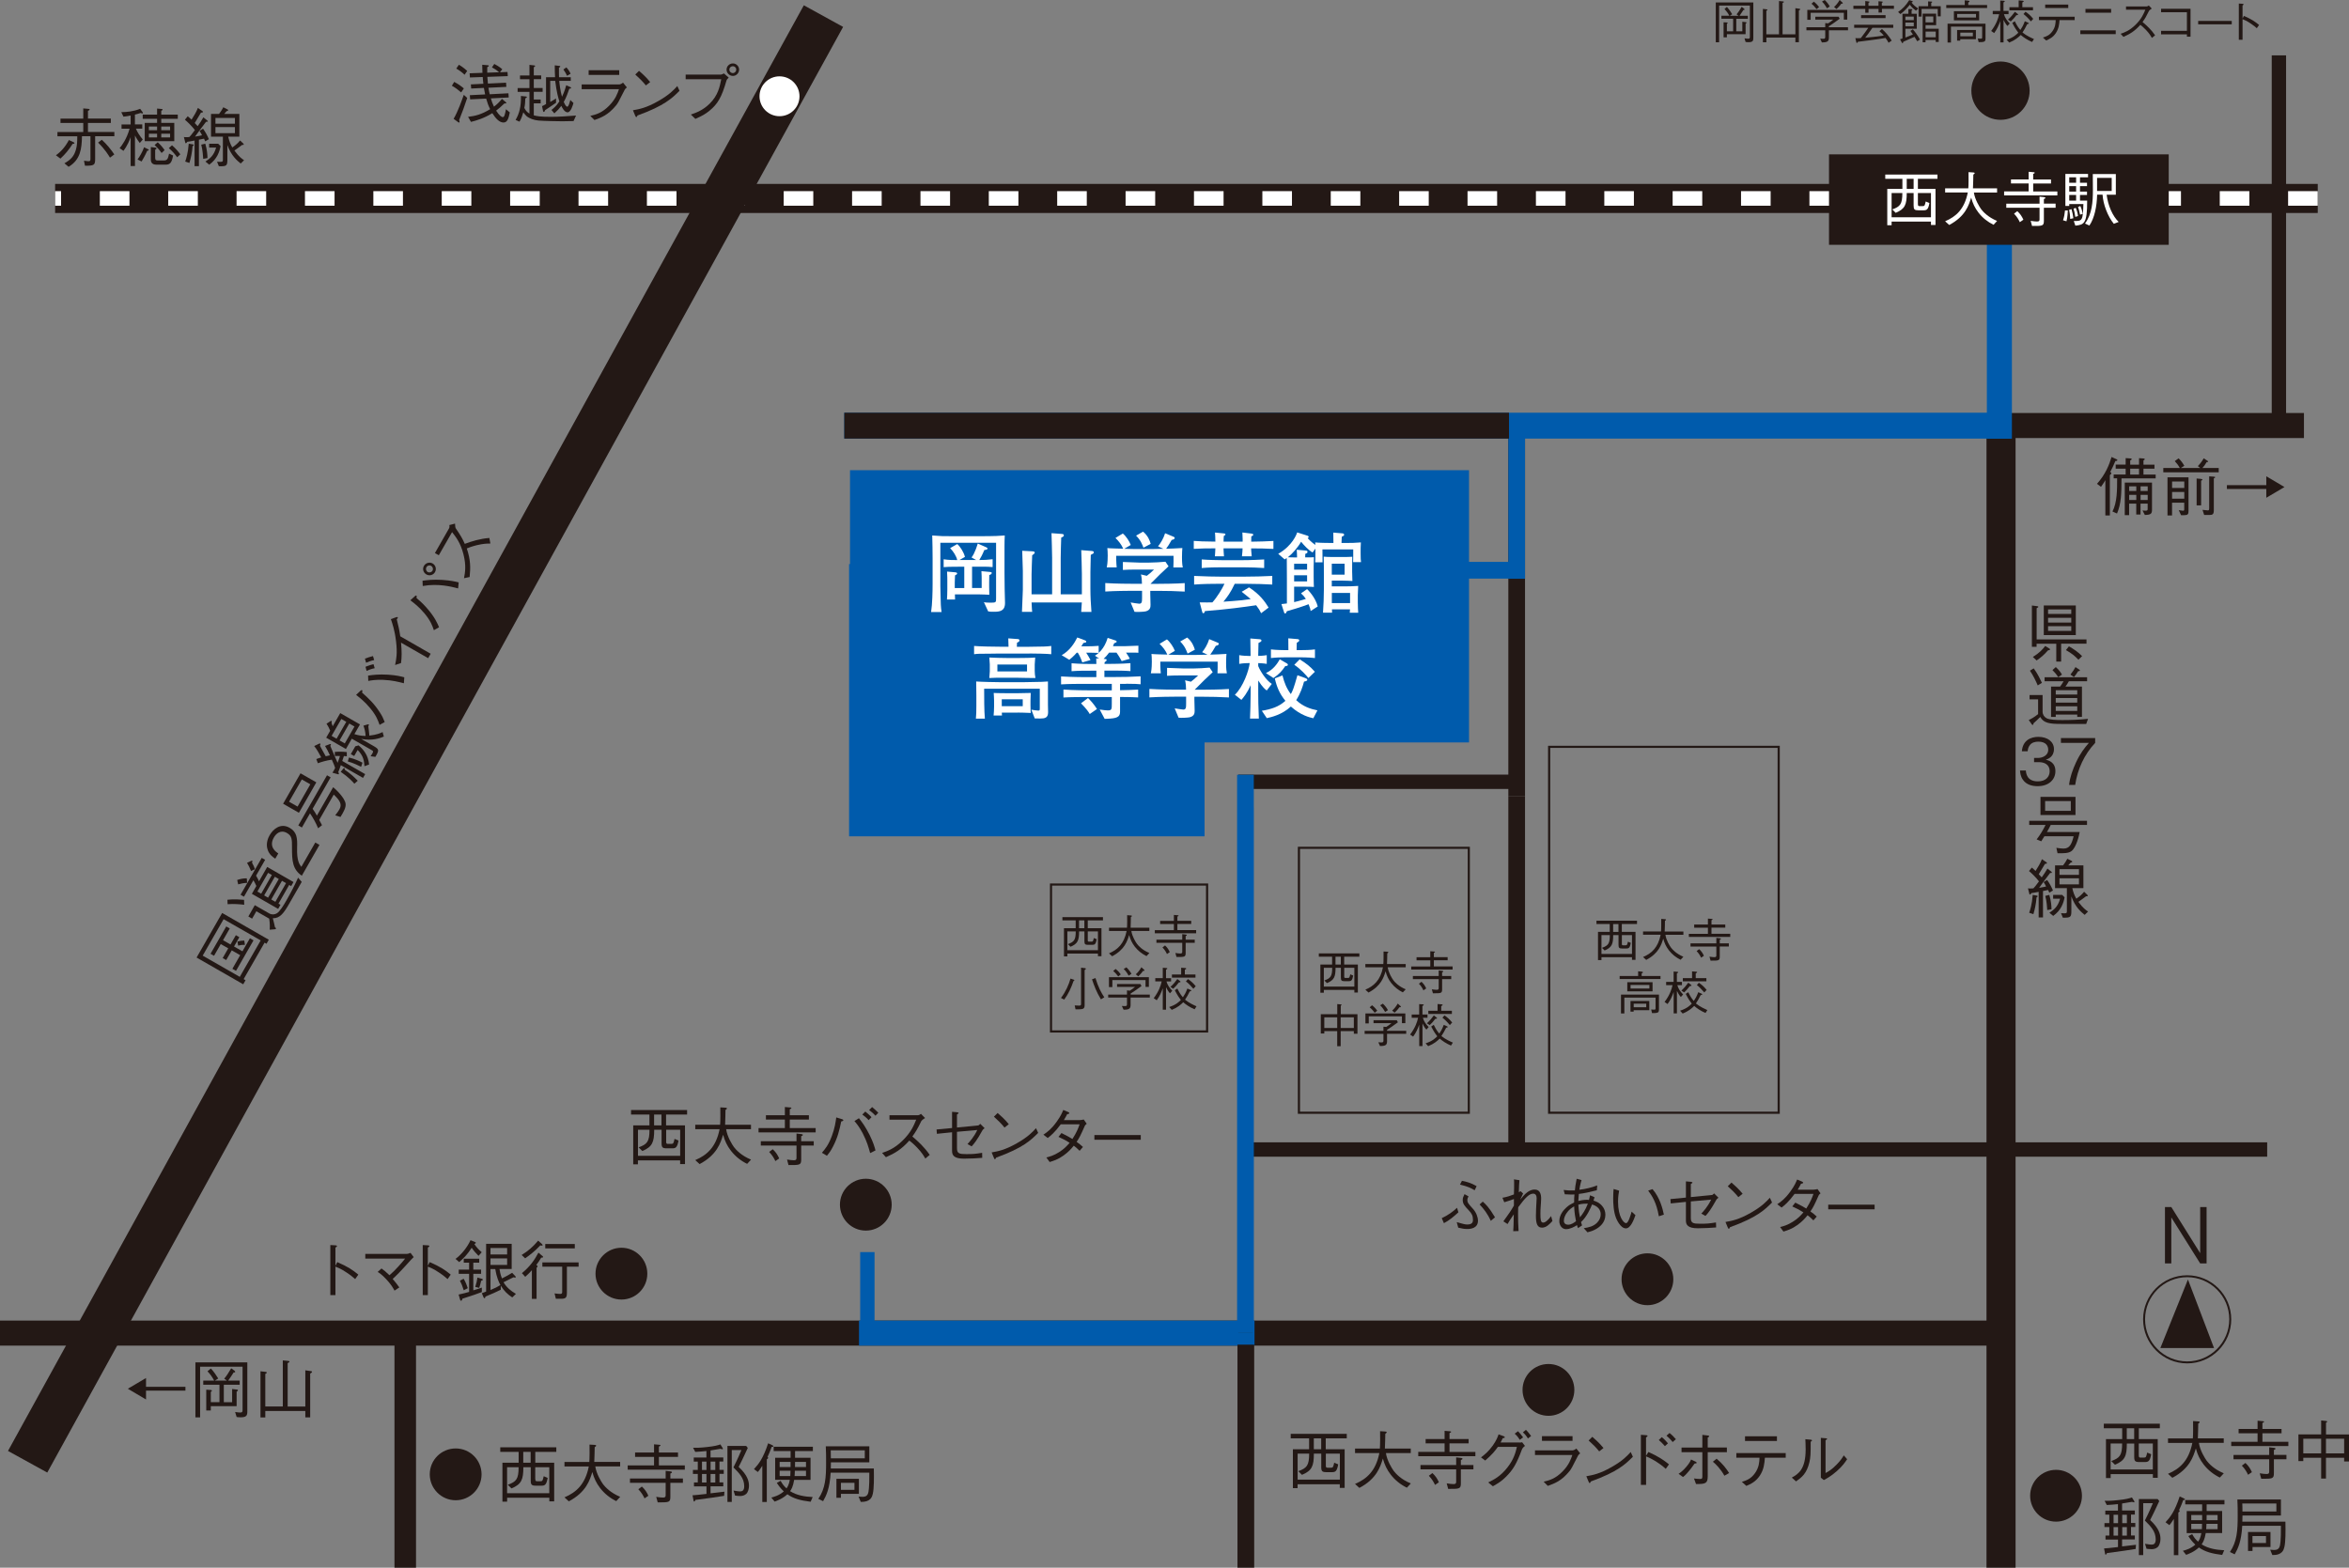 <?xml version="1.0" encoding="UTF-8"?><svg id="_レイヤー_2" xmlns="http://www.w3.org/2000/svg" viewBox="0 0 454.76 303.54"><rect x="0" y="0" width="454.76" height="303.54" fill="#808080" stroke="none"/><defs><style>.cls-1{fill:#fff;}.cls-2{fill:#231815;}.cls-3{fill:#005bac;}</style></defs><g id="_レイヤー_1-2"><rect class="cls-2" x="10.67" y="35.61" width="438.04" height="5.63"/><path class="cls-1" d="M448.7,39.83h-5.73v-2.82h5.73v2.82ZM435.47,39.83h-5.73v-2.82h5.73v2.82ZM422.23,39.83h-5.73v-2.82h5.73v2.82ZM408.99,39.83h-5.73v-2.82h5.73v2.82ZM395.75,39.83h-5.73v-2.82h5.73v2.82ZM382.51,39.83h-5.73v-2.82h5.73v2.82ZM369.27,39.83h-5.73v-2.82h5.73v2.82ZM356.03,39.83h-5.73v-2.82h5.73v2.82ZM342.79,39.83h-5.73v-2.82h5.73v2.82ZM329.55,39.83h-5.73v-2.82h5.73v2.82ZM316.32,39.83h-5.73v-2.82h5.73v2.82ZM303.08,39.83h-5.73v-2.82h5.73v2.82ZM289.84,39.83h-5.73v-2.82h5.73v2.82ZM276.6,39.83h-5.73v-2.82h5.73v2.82ZM263.36,39.83h-5.73v-2.82h5.73v2.82ZM250.12,39.83h-5.73v-2.82h5.73v2.82ZM236.88,39.83h-5.73v-2.82h5.73v2.82ZM223.64,39.83h-5.73v-2.82h5.73v2.82ZM210.4,39.83h-5.73v-2.82h5.73v2.82ZM197.16,39.83h-5.73v-2.82h5.73v2.82ZM183.93,39.83h-5.73v-2.82h5.73v2.82ZM170.69,39.83h-5.73v-2.82h5.73v2.82ZM157.45,39.83h-5.73v-2.82h5.73v2.82ZM144.21,39.83h-5.73v-2.82h5.73v2.82ZM130.97,39.83h-5.73v-2.82h5.73v2.82ZM117.73,39.83h-5.73v-2.82h5.73v2.82ZM104.49,39.83h-5.73v-2.82h5.73v2.82ZM91.25,39.83h-5.73v-2.82h5.73v2.82ZM78.01,39.83h-5.73v-2.82h5.73v2.82ZM64.77,39.83h-5.73v-2.82h5.73v2.82ZM51.53,39.83h-5.73v-2.82h5.73v2.82ZM38.3,39.83h-5.73v-2.82h5.73v2.82ZM25.06,39.83h-5.73v-2.82h5.73v2.82ZM11.82,39.83h-1.15v-2.82h1.15v2.82Z"/><rect class="cls-2" x="-77.37" y="138.72" width="319.51" height="8.68" transform="translate(-82.67 146.26) rotate(-61.17)"/><rect class="cls-2" y="255.69" width="386.57" height="4.85"/><rect class="cls-2" x="240.8" y="221.18" width="198.12" height="2.78"/><rect class="cls-2" x="439.8" y="10.72" width="2.78" height="70.78"/><path class="cls-2" d="M392.3,17.57c0,2.77-2.25,5.01-5.02,5.01s-5.01-2.25-5.01-5.01,2.25-5.02,5.01-5.02,5.02,2.25,5.02,5.02Z"/><path class="cls-2" d="M387.29,23.2c-3.11,0-5.64-2.53-5.64-5.64s2.53-5.65,5.64-5.65,5.64,2.53,5.64,5.65-2.53,5.64-5.64,5.64ZM387.29,13.17c-2.42,0-4.39,1.97-4.39,4.39s1.97,4.39,4.39,4.39,4.39-1.97,4.39-4.39-1.97-4.39-4.39-4.39Z"/><path class="cls-2" d="M338.51,8.17c-.23,0-.4-.02-.57-.05l-.21-.7c.48.07.58.07.74.07.22,0,.3-.08.3-.32V1.08h-5.95v7.1h-.65V.47h7.27v6.87c0,.55-.1.83-.92.83ZM336.14,3.62v2.44h1.17v-1.85l.67.08s.15.02.15.1c0,.05-.02.06-.19.21v2.02h-3.62v.61h-.64v-2.92l.64.04c.13.01.16.08.16.11,0,.04-.02.06-.16.16v1.44h1.21v-2.44h-2.27v-.58h1.53c-.29-.55-.55-.89-.93-1.3l.46-.39c.4.42.73.91,1.03,1.4l-.46.3h1.68l-.37-.27c.37-.44.56-.75.98-1.45l.47.35s.09.07.09.14c0,.11-.1.11-.21.1-.34.53-.38.59-.76,1.14h1.61v.58h-2.22Z"/><path class="cls-2" d="M341.97,7.27v.92h-.68V1.72l.69.08c.07,0,.19.03.19.1s-.06.11-.21.19v4.56h2.45V.2l.75.07c.09,0,.19.04.19.1,0,.08-.09.12-.25.2v6.08h2.48V1.58l.75.11c.07,0,.19.03.19.11s-.1.14-.26.24v6.13h-.68v-.89h-5.61Z"/><path class="cls-2" d="M354.07,5.87v1.38c0,.71-.21.97-1.36.96l-.33-.72c.29.02.46.02.56.02.23,0,.42,0,.42-.3v-1.34h-3.64v-.59h3.64v-.81l.56.05c.42-.27.65-.43,1-.73h-3.48v-.55h4.51l.21.39c-.96.72-1.76,1.24-2.1,1.45v.2h3.71v.59h-3.71ZM356.96,3.78v-1.31h-6.42v1.36h-.65v-1.92h7.73v1.88h-.66ZM351.68,1.77c-.3-.39-.6-.75-.98-1.05l.46-.4c.52.43.79.74,1.01,1.05l-.49.4ZM353.69,1.6c-.34-.61-.62-.96-.96-1.29l.53-.31c.48.46.74.83.98,1.25l-.55.36ZM356.46.72c-.32.48-.76.89-.92,1.03l-.47-.4c.36-.32.71-.71,1.08-1.35l.54.49c.05.06.07.09.07.13,0,.1-.15.1-.31.1Z"/><path class="cls-2" d="M364.34,1.72v.7h-.66v-.7h-1.94v.74h-.63v-.74h-2.3v-.61h2.3V.2l.66.09c.11.02.17.02.17.08,0,.09-.15.15-.21.17v.57h1.94V.24l.7.06s.13.02.13.08c0,.08-.11.14-.18.16v.56h2.34v.61h-2.34ZM362.5,5.38c-.62.93-1.02,1.43-1.4,1.92.71-.05,2.29-.21,3.59-.42-.22-.28-.45-.52-.84-.84l.49-.42c.76.64,1.36,1.42,1.89,2.24l-.61.42c-.16-.32-.27-.48-.59-.93-1.33.26-5.09.71-5.35.74-.03.07-.08.22-.19.22-.08,0-.12-.11-.12-.17l-.18-.76c.13,0,.21.02.44.02.26,0,.44-.01.61-.02.63-.81,1.01-1.34,1.45-1.99h-2.73v-.6h7.57v.6h-4.04ZM360.3,3.51v-.58h4.74v.58h-4.74Z"/><path class="cls-2" d="M367.47,2.32c.87-.61,1.5-1.26,2.15-2.29l.55.16s.14.05.14.13c0,.08-.11.11-.2.13-.02.02-.02.03-.03.05.34.47.81.84,1.29,1.15l-.45.42c-.4-.31-.76-.58-1.19-1.15-.44.58-1.29,1.47-1.82,1.8l-.45-.4ZM368.31,2.67h1.15v-.91h.56c.06.01.22.02.22.11,0,.03-.02.05-.16.16v.64h1v2.9h-2.2v1.7s.7-.28.8-.32c.34-.13.48-.2.65-.28-.23-.35-.31-.47-.48-.68l.47-.31c.4.43.99,1.24,1.38,1.98l-.52.33c-.14-.25-.24-.4-.54-.86-.22.1-1.23.54-1.43.63-.24.1-.42.19-.74.33-.04.18-.07.27-.15.27-.06,0-.11-.06-.15-.16l-.33-.59c.1-.02.14-.03.47-.16V2.67ZM370.5,3.21h-1.62v.68h1.62v-.68ZM370.5,4.36h-1.62v.72h1.62v-.72ZM373.9.3c.1.01.17.01.17.06,0,.08-.11.15-.19.21v.63h1.84v1.97h-.58v-1.43h-3.13v1.47h-.58V1.2h1.85V.27l.63.04ZM372.78,8.19h-.56V2.65h2.61v2.22h-2.05v.7h2.55v2.55h-.59v-.38h-1.96v.45ZM374.28,4.33v-1.14h-1.5v1.14h1.5ZM374.75,6.11h-1.96v1.1h1.96v-1.1Z"/><path class="cls-2" d="M376.79,1.55v-.58h3.58V.06l.73.08c.06,0,.19.03.19.12,0,.08-.06.12-.24.23v.48h3.65v.58h-7.91ZM384.12,8.05c-.22.1-.5.11-1.06.11l-.17-.7c.21,0,.46.03.56.03.29,0,.29-.06.29-.35v-1.98h-6.04v3.07h-.66v-3.65h7.35v2.75c0,.34,0,.61-.27.74ZM378.27,3.94v-1.77h4.89v1.77h-4.89ZM382.55,2.71h-3.65v.69h3.65v-.69ZM379.5,7.58v.29h-.61v-2.06h3.64v1.78h-3.03ZM381.94,6.32h-2.43v.7h2.43v-.7Z"/><path class="cls-2" d="M388.65,5.03c-.19-.19-.42-.46-.77-1.19v4.37h-.63v-4.14c-.25.71-.6,1.56-1.18,2.33l-.58-.4c1.01-1.35,1.36-2.41,1.54-3.25h-1.24v-.63h1.45V.1l.69.05s.2.02.2.11c0,.05-.16.15-.26.21v1.64h.98v.63h-.89c.18.7.62,1.29,1.12,1.8l-.44.49ZM393.41,8.13c-.9-.38-1.66-.89-2.2-1.36-.43.43-1.06,1-2.23,1.47l-.5-.55c1.37-.43,1.97-1.07,2.26-1.36-.29-.37-.65-.88-1.17-1.89l.49-.33c.5,1.03.83,1.42,1.08,1.69.31-.47.53-.81.86-1.69l.63.28s.14.07.14.13c0,.08-.06.1-.31.16-.33.67-.57,1.1-.91,1.61.8.66,1.81,1.09,2.22,1.27l-.37.58ZM390.36,2.94c-.37.52-.73.88-1.08,1.21l-.54-.35c.59-.55.93-.96,1.34-1.52l.53.41s.09.07.09.12c0,.12-.22.13-.33.13ZM389.02,2v-.61h1.79V.08l.78.06c.19.02.21.11.21.12,0,.06-.17.14-.28.21v.92h2.06v.61h-4.56ZM393.18,4.15c-.55-.66-.99-1.09-1.44-1.43l.39-.45c.58.38.98.75,1.5,1.38l-.45.49Z"/><path class="cls-2" d="M398.72,3.89c-.06.81-.14,1.64-.71,2.51-.58.87-1.28,1.17-1.88,1.44l-.63-.57c.59-.19,1.26-.39,1.84-1.22.58-.8.61-1.54.64-2.16h-3.25v-.65h6.92v.65h-2.93ZM400.41,1.55h-4.47v-.66h4.47v.66Z"/><path class="cls-2" d="M402.75,5.88h6.85v.73h-6.85v-.73ZM403.74,2.46v-.73h4.97v.73h-4.97Z"/><path class="cls-2" d="M416.57,1.67c-.39.26-.41.28-.52.42-.53,1.08-.77,1.51-1.26,2.17.83.7,1.69,1.49,2.43,2.57l-.61.51c-.25-.43-.5-.85-1.15-1.54-.5-.53-.85-.8-1.1-.99-1.12,1.26-2.05,1.79-3.27,2.33l-.54-.6c.77-.27,1.69-.58,2.88-1.74,1.19-1.16,1.57-2.13,1.9-2.92h-3.74v-.63h3.99c.15,0,.32-.12.42-.19l.56.58Z"/><path class="cls-2" d="M418.38,6.65v-.68h5v-3.6h-5v-.67h5.7v5.4h-.7v-.45h-5Z"/><path class="cls-2" d="M425.56,4.71v-.66h6.5v.66h-6.5Z"/><path class="cls-2" d="M434.41,3.08c1.53.66,2.13,1.09,2.94,1.75l-.44.63c-.27-.23-.61-.54-1.23-.94-.72-.48-1.13-.65-1.53-.81v3.99h-.72V.69l.68.04s.25.01.25.13c0,.05-.07.1-.21.2v2.54l.26-.51Z"/><path class="cls-2" d="M233.9,199.92h-30.63v-28.86h30.63v28.86ZM203.68,199.5h29.8v-28.03h-29.8v28.03Z"/><path class="cls-2" d="M284.56,215.66h-33.3v-51.71h33.3v51.71ZM251.68,215.24h32.47v-50.88h-32.47v50.88Z"/><path class="cls-2" d="M344.56,215.66h-44.86v-71.26h44.86v71.26ZM300.12,215.24h44.02v-70.43h-44.02v70.43Z"/><path class="cls-2" d="M206.63,185.18h-.65v-5.46h2.27v-1.51h-2.57v-.64h7.85v.64h-2.94v1.51h2.65v5.42h-.68v-.51h-5.92v.55ZM210.58,181.97c0,.35.08.35.32.35h.38c.32,0,.33-.06.48-.7l.56.23c-.17.99-.4,1.09-.87,1.09h-.79c-.59,0-.72-.13-.72-.73v-1.87h-1.03c0,1.75-.27,2.39-1.66,2.97l-.51-.51c1.19-.43,1.52-.79,1.52-2.46h-1.62v3.64h5.92v-3.64h-1.97v1.62ZM209.93,178.21h-1.03v1.51h1.03v-1.51Z"/><path class="cls-2" d="M221.96,185.12c-.88-.43-1.66-1.05-2.26-1.82-.55-.72-.85-1.36-1.1-2.26-.35,1.14-.86,2.83-3.29,4.11l-.61-.56c1.65-.7,2.91-1.82,3.41-4.33h-3.41v-.63h3.48c.02-.31.04-.55.04-1.21,0-.44,0-.78-.01-1.22l.7.05c.06,0,.23.02.23.12,0,.03-.03.08-.21.2,0,.83-.02.96-.05,2.06h3.63v.63h-3.48c.14,1.05.85,2.18,1.09,2.5.3.39,1.01,1.19,2.4,1.76l-.55.59Z"/><path class="cls-2" d="M231.57,180.1v.6h-8v-.6h3.69v-1.19h-2.66v-.61h2.66v-1.15l.74.06c.08,0,.17.02.17.08s-.06.11-.23.17v.83h2.68v.61h-2.68v1.19h3.64ZM229.54,181.94h1.76v.61h-1.76v1.96c0,.79-.2.79-1.78.78l-.21-.77c.4.06.74.1.95.1.38,0,.38-.18.38-.38v-1.69h-5v-.61h5v-1.07l.7.08c.14.02.18.05.18.11,0,.1-.11.13-.22.18v.7ZM225.55,183.06c.47.42.73.86.91,1.29l-.54.37c-.18-.39-.4-.79-.87-1.28l.49-.38Z"/><path class="cls-2" d="M207.82,189.97c-.43,1.26-.99,2.5-1.79,3.57l-.63-.31c.94-1.26,1.48-2.51,1.85-3.76l.61.21c.05.02.14.05.14.11,0,.07-.11.14-.18.18ZM209.98,187.82v6.78c0,.83-.31.83-1.76.83l-.16-.76c.49.03.76.04.83.04.38,0,.4-.1.4-.43v-6.92l.74.09c.08.01.19.04.19.12,0,.1-.14.19-.25.26ZM213.14,193.5c-.88-1.43-1.36-2.76-1.73-3.88l.67-.25c.51,1.69,1.09,2.82,1.71,3.73l-.66.4Z"/><path class="cls-2" d="M218.88,193.16v1.38c0,.71-.21.97-1.36.96l-.33-.72c.29.02.46.02.57.02.23,0,.42,0,.42-.31v-1.34h-3.64v-.58h3.64v-.81l.56.05c.42-.27.65-.43,1-.73h-3.48v-.56h4.52l.21.4c-.96.72-1.76,1.24-2.1,1.45v.2h3.71v.58h-3.71ZM221.77,191.07v-1.31h-6.42v1.36h-.66v-1.92h7.73v1.88h-.65ZM216.49,189.06c-.3-.39-.6-.75-.98-1.05l.47-.4c.52.43.79.74,1,1.05l-.49.4ZM218.5,188.9c-.34-.61-.62-.96-.96-1.29l.53-.31c.48.47.74.83.98,1.25l-.55.36ZM221.27,188.01c-.32.48-.76.89-.91,1.03l-.47-.4c.36-.32.71-.71,1.08-1.36l.54.49c.05.05.07.09.07.12,0,.1-.14.1-.31.1Z"/><path class="cls-2" d="M226.51,192.32c-.19-.19-.42-.46-.77-1.19v4.37h-.63v-4.15c-.25.71-.6,1.56-1.17,2.32l-.58-.4c1.01-1.35,1.36-2.42,1.54-3.25h-1.24v-.63h1.45v-2.01l.69.05s.2.02.2.11c0,.05-.16.15-.26.22v1.64h.98v.63h-.89c.18.7.62,1.29,1.12,1.8l-.44.49ZM231.27,195.42c-.9-.38-1.66-.89-2.2-1.36-.43.43-1.06,1-2.22,1.47l-.5-.55c1.36-.43,1.97-1.07,2.26-1.36-.29-.37-.65-.88-1.17-1.89l.49-.33c.5,1.03.83,1.42,1.08,1.69.31-.47.53-.81.86-1.69l.63.28s.14.07.14.12c0,.08-.06.1-.31.16-.33.66-.56,1.09-.91,1.6.8.66,1.81,1.1,2.22,1.28l-.37.58ZM228.22,190.23c-.38.52-.73.88-1.09,1.21l-.54-.35c.59-.55.93-.96,1.34-1.53l.53.41s.09.07.09.12c0,.12-.22.12-.33.12ZM226.88,189.29v-.61h1.79v-1.31l.78.06c.19.02.21.11.21.13,0,.05-.17.14-.28.21v.91h2.06v.61h-4.56ZM231.04,191.45c-.56-.66-1-1.09-1.45-1.43l.4-.45c.57.38.98.75,1.5,1.38l-.45.49Z"/><path class="cls-2" d="M310.03,185.89h-.66v-5.46h2.27v-1.52h-2.57v-.64h7.85v.64h-2.94v1.52h2.65v5.42h-.68v-.51h-5.91v.55ZM313.98,182.68c0,.35.08.35.32.35h.38c.31,0,.33-.06.48-.7l.56.23c-.17.99-.4,1.09-.87,1.09h-.79c-.59,0-.72-.13-.72-.72v-1.87h-1.03c0,1.75-.27,2.39-1.66,2.97l-.51-.51c1.19-.43,1.52-.79,1.52-2.46h-1.62v3.64h5.91v-3.64h-1.96v1.62ZM313.33,178.92h-1.03v1.52h1.03v-1.52Z"/><path class="cls-2" d="M325.36,185.83c-.88-.43-1.66-1.05-2.26-1.82-.55-.72-.85-1.36-1.1-2.26-.35,1.14-.86,2.83-3.3,4.11l-.61-.56c1.65-.7,2.91-1.82,3.41-4.32h-3.41v-.63h3.48c.02-.31.04-.55.04-1.21,0-.44,0-.78,0-1.22l.7.05c.06,0,.23.02.23.12,0,.03-.04.08-.21.21,0,.83-.02.96-.05,2.06h3.62v.63h-3.48c.14,1.05.85,2.18,1.09,2.5.29.38,1.01,1.18,2.39,1.76l-.55.59Z"/><path class="cls-2" d="M334.97,180.81v.6h-8.01v-.6h3.69v-1.19h-2.66v-.61h2.66v-1.15l.74.06c.08,0,.17.02.17.08s-.06.11-.22.17v.83h2.67v.61h-2.67v1.19h3.64ZM332.94,182.65h1.76v.61h-1.76v1.96c0,.79-.2.79-1.78.78l-.21-.77c.39.06.74.1.95.1.38,0,.38-.18.38-.37v-1.69h-5v-.61h5v-1.07l.7.08c.13.02.18.06.18.11,0,.1-.11.14-.22.18v.7ZM328.95,183.77c.47.42.73.86.92,1.29l-.54.37c-.18-.38-.4-.79-.87-1.28l.49-.38Z"/><path class="cls-2" d="M313.56,189.55v-.58h3.58v-.91l.73.08c.05,0,.19.03.19.12,0,.08-.06.12-.24.23v.48h3.65v.58h-7.91ZM320.89,196.05c-.22.1-.5.11-1.06.11l-.17-.7c.21,0,.46.03.56.03.29,0,.29-.06.29-.35v-1.98h-6.04v3.07h-.65v-3.65h7.35v2.75c0,.34,0,.61-.27.74ZM315.04,191.94v-1.77h4.89v1.77h-4.89ZM319.32,190.71h-3.65v.69h3.65v-.69ZM316.27,195.58v.29h-.61v-2.06h3.64v1.78h-3.03ZM318.71,194.33h-2.43v.7h2.43v-.7Z"/><path class="cls-2" d="M325.42,193.04c-.19-.19-.42-.46-.77-1.19v4.37h-.63v-4.15c-.25.71-.6,1.56-1.18,2.33l-.58-.4c1.01-1.35,1.36-2.42,1.54-3.25h-1.24v-.63h1.45v-2.01l.69.05s.2.02.2.11c0,.05-.16.15-.26.21v1.64h.98v.63h-.89c.18.7.62,1.29,1.12,1.8l-.44.49ZM330.19,196.13c-.9-.37-1.66-.89-2.2-1.36-.43.43-1.06,1.01-2.23,1.47l-.5-.55c1.37-.43,1.97-1.07,2.26-1.36-.29-.37-.65-.88-1.17-1.89l.49-.33c.5,1.03.83,1.42,1.08,1.69.3-.47.53-.81.86-1.69l.63.28s.14.07.14.13c0,.08-.06.1-.31.16-.33.66-.57,1.09-.92,1.61.8.66,1.81,1.09,2.22,1.28l-.37.58ZM327.13,190.94c-.38.52-.73.88-1.08,1.21l-.54-.35c.59-.55.93-.96,1.34-1.53l.53.41s.09.07.09.12c0,.12-.21.13-.33.13ZM325.79,190v-.61h1.79v-1.31l.78.06c.19.02.21.11.21.12,0,.05-.17.14-.28.21v.92h2.06v.61h-4.56ZM329.95,192.16c-.56-.66-1-1.09-1.44-1.43l.39-.45c.57.38.98.76,1.5,1.38l-.45.49Z"/><path class="cls-2" d="M256.28,192.21h-.66v-5.45h2.27v-1.52h-2.57v-.64h7.85v.64h-2.94v1.52h2.65v5.42h-.68v-.51h-5.91v.55ZM260.23,189c0,.35.08.35.32.35h.38c.31,0,.33-.06.48-.7l.56.23c-.17.99-.4,1.1-.87,1.1h-.79c-.59,0-.72-.14-.72-.73v-1.87h-1.03c0,1.75-.27,2.39-1.66,2.97l-.51-.51c1.19-.43,1.52-.79,1.52-2.46h-1.62v3.64h5.91v-3.64h-1.96v1.62ZM259.58,185.24h-1.03v1.52h1.03v-1.52Z"/><path class="cls-2" d="M271.6,192.15c-.88-.43-1.66-1.05-2.26-1.82-.55-.72-.85-1.36-1.1-2.26-.35,1.14-.86,2.83-3.3,4.11l-.61-.56c1.65-.7,2.91-1.82,3.41-4.33h-3.41v-.63h3.48c.02-.31.04-.55.04-1.21,0-.44,0-.78,0-1.22l.7.04c.06,0,.23.02.23.12,0,.04-.04.08-.21.21,0,.83-.02.96-.05,2.06h3.62v.63h-3.48c.14,1.05.85,2.18,1.09,2.5.29.39,1.01,1.19,2.39,1.76l-.55.59Z"/><path class="cls-2" d="M281.22,187.13v.6h-8.01v-.6h3.69v-1.19h-2.66v-.61h2.66v-1.15l.74.06c.08,0,.17.02.17.08,0,.06-.06.11-.22.17v.83h2.67v.61h-2.67v1.19h3.64ZM279.19,188.97h1.76v.61h-1.76v1.96c0,.79-.2.79-1.78.78l-.21-.77c.39.06.74.1.95.1.38,0,.38-.18.38-.38v-1.69h-5v-.61h5v-1.07l.7.08c.13.02.18.05.18.11,0,.1-.11.13-.22.18v.7ZM275.19,190.09c.47.42.73.86.92,1.29l-.54.37c-.18-.39-.4-.79-.87-1.28l.49-.38Z"/><path class="cls-2" d="M262.1,200.16v-.51h-2.55v2.92h-.67v-2.92h-2.5v.46h-.68v-3.74h3.19v-1.96l.63.06c.12.01.21.02.21.1,0,.06-.07.11-.16.15v1.65h3.23v3.79h-.68ZM258.88,196.98h-2.5v2.06h2.5v-2.06ZM262.1,196.98h-2.55v2.06h2.55v-2.06Z"/><path class="cls-2" d="M268.53,200.19v1.38c0,.71-.21.97-1.36.96l-.33-.72c.29.02.46.02.57.02.23,0,.42,0,.42-.31v-1.34h-3.64v-.58h3.64v-.81l.55.04c.42-.27.65-.43,1.01-.73h-3.48v-.56h4.51l.21.4c-.96.72-1.76,1.24-2.1,1.45v.2h3.71v.58h-3.71ZM271.41,198.1v-1.31h-6.42v1.36h-.65v-1.92h7.73v1.88h-.66ZM266.14,196.09c-.29-.39-.6-.76-.98-1.05l.47-.4c.52.43.79.74,1,1.05l-.49.4ZM268.15,195.93c-.34-.61-.62-.96-.96-1.29l.53-.31c.48.46.74.83.98,1.25l-.55.36ZM270.91,195.04c-.32.47-.76.89-.92,1.03l-.47-.4c.36-.32.71-.71,1.08-1.36l.54.49c.05.05.07.09.07.13,0,.1-.14.1-.31.1Z"/><path class="cls-2" d="M276.16,199.36c-.19-.19-.42-.46-.77-1.19v4.37h-.63v-4.15c-.25.71-.6,1.56-1.18,2.32l-.58-.4c1.01-1.35,1.36-2.41,1.54-3.25h-1.24v-.63h1.45v-2.01l.69.04s.2.02.2.11c0,.06-.16.15-.26.22v1.64h.98v.63h-.89c.18.7.62,1.29,1.12,1.8l-.44.49ZM280.92,202.45c-.9-.38-1.66-.89-2.2-1.36-.43.43-1.06,1-2.23,1.47l-.5-.55c1.37-.43,1.97-1.07,2.26-1.36-.29-.37-.65-.88-1.17-1.89l.49-.33c.5,1.03.83,1.42,1.08,1.69.3-.46.53-.81.86-1.69l.63.28s.14.07.14.12c0,.08-.06.1-.31.16-.33.66-.57,1.09-.92,1.61.8.66,1.81,1.09,2.22,1.27l-.37.59ZM277.87,197.27c-.38.52-.73.88-1.08,1.21l-.54-.35c.59-.55.93-.96,1.34-1.52l.53.41s.09.07.09.12c0,.12-.21.12-.33.12ZM276.52,196.32v-.61h1.79v-1.31l.78.06c.19.02.21.11.21.13,0,.05-.17.14-.28.21v.91h2.06v.61h-4.56ZM280.69,198.48c-.56-.67-1-1.1-1.44-1.43l.39-.45c.57.37.98.75,1.5,1.38l-.45.49Z"/><path class="cls-2" d="M403.06,289.61c0,2.77-2.25,5.01-5.02,5.01s-5.01-2.24-5.01-5.01,2.25-5.02,5.01-5.02,5.02,2.25,5.02,5.02Z"/><path class="cls-2" d="M323.95,247.69c0,2.77-2.25,5.02-5.01,5.02s-5.01-2.25-5.01-5.02,2.24-5.02,5.01-5.02,5.01,2.25,5.01,5.02Z"/><path class="cls-2" d="M282.34,234.73c-.86.79-1.76,1.57-2.8,2.1l-.42-.97c1.19-.55,2.17-1.25,2.96-2.01l.26.88ZM284.32,231.66c-.19.25-.24.48-.24.69,0,.51.2.72,1.11,1.74.59.66.94,1.55.94,2.27,0,1.43-1.35,1.6-2.08,1.6-.6,0-1.02-.09-1.74-.26l-.29-1.07c1.29.37,1.61.46,2.06.46,1.08,0,1.08-.63,1.08-.92,0-.8-.25-1.23-.81-1.82-.81-.86-1.17-1.25-1.17-2.01,0-.42.11-.64.35-1.13l.78.45ZM283.03,228.63c.84.15,1.76.41,2.84,1.03l-.38.8c-.77-.46-1.3-.72-2.84-1.1l.38-.73ZM287.06,232.66c.56.5,1.18,1.05,2.37,3.04l-.82.68c-.57-1.3-1.35-2.32-2.16-3.17l.61-.55Z"/><path class="cls-2" d="M300.55,236.41c-.53.58-1.18,1.29-2,1.29-.89,0-1.2-.68-1.2-2.28,0-.66.06-2.02.1-2.62,0-.07.04-.51.04-.79,0-.46-.15-.89-.67-.89-.74,0-1.49.71-2.89,2.62-.01.3-.04.53-.04,1.29,0,1.34.02,1.76.1,3.33l-1.03.03c.04-.64.09-1.4.1-3.26-.71,1.05-.88,1.3-1.2,1.87l-.81-.52c1.09-1.49,1.5-2.11,2.04-3.06v-1.26c-.32.12-1.17.43-1.87.62l-.35-.87c.77-.11,1.67-.43,2.22-.64.04-.71.04-1.64.04-2.36,0-.28-.01-.39-.04-.56l1.07.16c-.03.32-.11,1.42-.12,2.33.16-.09.22-.11.35-.2l.48.45c-.09.2-.49,1.03-.57,1.2.85-1.08,1.71-1.97,2.8-1.97s1.26.98,1.26,1.77c0,.07-.01.4-.04.83-.09,1.3-.1,1.46-.1,2.05,0,1.19.06,1.75.53,1.75.35,0,.88-.34,1.54-1.26l.26.97Z"/><path class="cls-2" d="M305.5,237.77c-.09-.14-.11-.21-.19-.56-.53.34-1.35.78-2.13.78s-1.3-.74-1.3-1.54c0-1.23.82-2.17,1.36-2.65.48-.45.88-.66,1.51-.98,0-.52,0-1.03.06-1.55-.31.02-.43.02-.59.02-.34,0-.94-.02-1.28-.05l-.22-.84c.68.1,1.29.12,2.17.1.05-.61.12-1.09.35-2.27l.94.26c-.26.85-.37,1.52-.42,1.87,1.19-.14,2.32-.41,3.46-.84l-.08.94c-1.69.41-2.22.55-3.48.71-.04.54-.06.94-.1,1.36.36-.09,1-.23,1.71-.23.15,0,.22.01.36.03.16-.74.17-.83.2-.9l.87.38c-.1.29-.12.37-.2.65.51.17,1.13.37,1.7,1.07.39.46.6,1.04.6,1.67,0,1.55-1.14,2.41-1.9,2.82-.54.3-.97.42-1.56.58l-.73-.8c.96-.15,1.85-.32,2.59-1.07.54-.56.69-1.12.69-1.6,0-1.39-1.23-1.77-1.67-1.92-.26.63-.98,2.36-2.13,3.4.03.14.04.22.2.65l-.78.52ZM304.76,233.57c-.49.3-1.03.62-1.53,1.4-.2.32-.47.84-.47,1.4s.41.76.83.76c.65,0,1.23-.46,1.52-.68-.14-.73-.3-1.54-.36-2.88ZM307.41,233.05c-.59,0-1.12,0-1.85.2.08,1.29.22,1.96.32,2.45.55-.71,1.02-1.34,1.53-2.65Z"/><path class="cls-2" d="M313.46,230.54c-.06.34-.21,1.06-.21,2.11,0,3.03,1.13,4.18,1.55,4.18.45,0,.89-1.56,1.08-2.23l.74.68c-.29.81-.91,2.56-1.85,2.56-1.1,0-1.86-1.89-1.91-2.02-.49-1.23-.55-2.87-.55-3.82,0-.86.05-1.44.08-1.79l1.07.33ZM319.92,230.24c1.46,1.66,1.99,3.92,2.2,4.94l-.97.32c-.46-2.68-1.33-3.98-2.07-4.97l.84-.29Z"/><path class="cls-2" d="M331.43,231.39c.09,0,.36-.26.42-.32l.84.84c-.26.2-.32.25-.39.36-1.13,2.03-1.59,2.58-2.13,3.16l-.8-.45c.41-.42,1.28-1.39,1.9-2.71l-3.93.35v3.17c0,1.03.42,1.15,1.81,1.15s1.7-.04,3.06-.25l.03.97c-.87.07-2.27.16-3.54.16-1.94,0-2.31-.66-2.31-1.49v-3.62l-2.94.3-.06-.84,3-.29v-3.14l.92.08c.08.01.35.04.35.17,0,.05-.04.07-.32.27v2.52l4.09-.4Z"/><path class="cls-2" d="M343.07,232.82c-1.39,1.39-2.9,2.9-8.14,4.79-.01.02-.15.32-.22.32-.1,0-.16-.15-.24-.31l-.42-1.02c1.23-.22,2.58-.46,4.86-1.76,2.16-1.22,3.03-2.16,3.73-2.93l.42.91ZM336.54,231.79c-.61-.77-1.31-1.45-2.05-2.11l.72-.71c.38.32,1.44,1.25,2.16,2.17l-.83.65Z"/><path class="cls-2" d="M352.44,231.07c-.22.19-.25.22-.32.32-.92,2.06-1.09,2.38-1.63,3.17.43.3.83.61,1.23.99l-.65.74c-.53-.52-.79-.74-1.13-.99-.43.53-.98,1.19-1.98,1.9-1.09.78-1.94,1.03-2.69,1.26l-.64-.88c.64-.16,1.41-.36,2.45-1.02,1.04-.64,1.59-1.28,2.06-1.82-.66-.42-1.17-.71-2.16-1.15l.59-.74c1.15.56,1.77.94,2.12,1.15.85-1.33,1.18-2.21,1.39-2.84h-3.65c-1.17,1.59-1.96,2.22-2.52,2.65l-.84-.64c.78-.53,1.52-1.06,2.57-2.51.83-1.15,1.1-1.86,1.28-2.28l.97.41c.15.06.2.16.2.21,0,.14-.31.19-.42.2-.17.36-.22.43-.64,1.15h3.04c.21,0,.59-.06.8-.12l.58.83Z"/><path class="cls-2" d="M353.94,234.15v-.9h8.98v.9h-8.98Z"/><path class="cls-2" d="M304.79,269.11c0,2.77-2.24,5.02-5.01,5.02s-5.02-2.25-5.02-5.02,2.24-5.01,5.02-5.01,5.01,2.25,5.01,5.01Z"/><path class="cls-2" d="M251.21,288.14h-.91v-7.54h3.14v-2.1h-3.56v-.88h10.85v.88h-4.07v2.1h3.66v7.49h-.94v-.71h-8.17v.76ZM256.67,283.7c0,.48.11.48.45.48h.52c.43,0,.46-.09.66-.97l.77.32c-.23,1.36-.56,1.51-1.2,1.51h-1.09c-.82,0-.99-.19-.99-1.01v-2.58h-1.43c0,2.42-.37,3.3-2.3,4.11l-.71-.71c1.64-.6,2.1-1.09,2.1-3.4h-2.23v5.04h8.17v-5.04h-2.71v2.23ZM255.78,278.5h-1.43v2.1h1.43v-2.1Z"/><path class="cls-2" d="M272.37,288.05c-1.21-.59-2.29-1.45-3.12-2.52-.76-.99-1.18-1.88-1.53-3.12-.48,1.57-1.19,3.91-4.55,5.68l-.84-.77c2.28-.97,4.02-2.52,4.71-5.98h-4.71v-.87h4.81c.02-.43.05-.76.05-1.67,0-.61,0-1.08-.01-1.69l.97.06c.09,0,.32.03.32.16,0,.05-.05.11-.28.29-.01,1.15-.03,1.33-.08,2.85h5.01v.87h-4.81c.2,1.45,1.18,3.01,1.51,3.46.41.53,1.4,1.64,3.31,2.43l-.76.82Z"/><path class="cls-2" d="M285.63,281.12v.83h-11.06v-.83h5.1v-1.65h-3.67v-.84h3.67v-1.59l1.02.09c.11,0,.24.02.24.11s-.09.15-.31.23v1.16h3.7v.84h-3.7v1.65h5.02ZM282.82,283.66h2.43v.84h-2.43v2.7c0,1.09-.27,1.09-2.46,1.08l-.28-1.07c.55.09,1.02.14,1.31.14.52,0,.52-.25.52-.52v-2.33h-6.91v-.84h6.91v-1.48l.97.11c.19.02.25.07.25.15,0,.14-.15.19-.31.25v.97ZM277.3,285.21c.65.59,1.01,1.19,1.26,1.79l-.74.51c-.25-.53-.56-1.09-1.2-1.77l.68-.52Z"/><path class="cls-2" d="M294.2,279.31c.17,0,.23-.01.48-.06l.55.71c-.43.32-.52.53-.61.74-1.01,2.69-1.66,3.85-3.09,5.26-.82.82-1.44,1.2-2.51,1.81l-.91-.74c1.08-.53,2.37-1.17,3.7-2.87,1.28-1.61,1.6-2.94,1.86-4.02h-3.68c-.55.77-1.1,1.48-2.46,2.65l-.81-.61c.68-.52,1.43-1.11,2.27-2.28.73-1.03.96-1.69,1.13-2.18l.96.35c.18.06.25.17.25.23,0,.1-.17.12-.4.16-.21.45-.29.59-.42.84h3.68ZM293.88,277.11c.31.32.68.75.99,1.19l-.64.48c-.15-.25-.5-.78-.99-1.19l.65-.48ZM295.42,276.85c.39.37.79.91,1,1.19l-.62.48c-.2-.36-.53-.8-.97-1.19l.58-.48Z"/><path class="cls-2" d="M297.17,281.72v-.9h7.33c.11,0,.43-.14.68-.35l.74.93c-.3.25-.35.3-.42.45-1.17,2.31-1.3,2.57-1.67,3.02-1.56,1.89-2.83,2.34-4.18,2.83l-.8-.81c1.11-.27,2.28-.57,3.68-2.01,1.22-1.25,1.6-2.36,1.87-3.16h-7.23ZM304.44,278.98h-5.92v-.91h5.92v.91Z"/><path class="cls-2" d="M316.13,282.05c-1.39,1.39-2.9,2.9-8.14,4.79-.01.02-.15.32-.22.32-.1,0-.16-.15-.24-.31l-.42-1.02c1.23-.22,2.58-.46,4.86-1.76,2.16-1.22,3.03-2.16,3.73-2.93l.42.91ZM309.6,281.02c-.61-.77-1.31-1.45-2.05-2.11l.72-.71c.38.32,1.44,1.25,2.16,2.17l-.83.65Z"/><path class="cls-2" d="M319.14,281.14c2.06.92,2.96,1.59,3.97,2.39l-.62.87c-1.4-1.24-2.63-1.92-3.81-2.42v5.52h-1.01v-9.69l.98.07c.09,0,.32.03.32.16,0,.06-.2.21-.3.28v3.55l.46-.74ZM322.33,280.01c-.35-.42-.87-.93-1.19-1.19l.58-.56c.48.37.98.94,1.19,1.2l-.59.54ZM323.82,279.21c-.32-.43-.86-.96-1.19-1.23l.59-.52c.42.32.92.83,1.23,1.2l-.62.55Z"/><path class="cls-2" d="M324.96,285.37c.4-.28.82-.56,1.51-1.37.65-.77.78-1.09.91-1.41l.89.42c.08.04.19.11.19.21,0,.11-.03.12-.4.16-.31.45-.8,1.15-1.51,1.93-.3.34-.42.43-.72.67l-.87-.62ZM329.57,281.18h-4.03v-.9h4.03v-2.46l1.04.12c.1.01.28.04.28.15,0,.1-.09.15-.28.26v1.92h3.71v.9h-3.71v4.65c0,1.33-.34,1.56-2.27,1.51l-.39-1.07c.21.03.79.1,1.17.1s.45-.07.45-.52v-4.68ZM332.33,282.43c1.19.99,1.95,2.02,2.42,2.78l-.91.52c-.74-1.33-1.65-2.23-2.23-2.71l.72-.58Z"/><path class="cls-2" d="M341.68,282.24c-.09,1.12-.19,2.27-.98,3.47-.8,1.2-1.77,1.63-2.61,1.99l-.87-.78c.82-.26,1.74-.55,2.54-1.69.79-1.11.84-2.13.88-2.99h-4.49v-.9h9.56v.9h-4.04ZM344.01,279.01h-6.18v-.91h6.18v.91Z"/><path class="cls-2" d="M346.89,286.09c1.25-.69,2.68-1.57,2.68-5.47,0-.75-.04-1.49-.06-1.96l1.02.09s.27.03.27.15c0,.06-.03.09-.26.26.02,2.32-.04,3.03-.23,3.9-.52,2.27-1.53,3-2.6,3.77l-.81-.73ZM352.5,278.4l.99.08c.12.01.23.05.23.12s-.03.1-.3.26v6.35c.57-.31,1.18-.65,2.1-1.59.84-.84,1.17-1.4,1.43-1.83l.65.74c-.41.62-.87,1.31-2.02,2.33-1.13.98-1.87,1.38-2.49,1.71l-.58-.46v-7.71Z"/><rect class="cls-2" x="76.37" y="258.11" width="4.17" height="45.43"/><path class="cls-2" d="M172.63,233.25c0,2.77-2.24,5.02-5.01,5.02s-5.01-2.25-5.01-5.02,2.25-5.02,5.01-5.02,5.01,2.25,5.01,5.02Z"/><path class="cls-2" d="M125.32,246.61c0,2.77-2.24,5.01-5.01,5.01s-5.02-2.25-5.02-5.01,2.25-5.02,5.02-5.02,5.01,2.25,5.01,5.02Z"/><path class="cls-2" d="M93.23,285.46c0,2.77-2.24,5.02-5.01,5.02s-5.02-2.25-5.02-5.02,2.24-5.01,5.02-5.01,5.01,2.25,5.01,5.01Z"/><path class="cls-2" d="M123.5,225.44h-.91v-7.54h3.14v-2.1h-3.56v-.88h10.85v.88h-4.07v2.1h3.66v7.49h-.94v-.71h-8.17v.76ZM128.96,221c0,.48.11.48.45.48h.52c.43,0,.46-.09.66-.97l.77.32c-.24,1.36-.56,1.51-1.2,1.51h-1.09c-.82,0-.99-.19-.99-1.01v-2.58h-1.43c0,2.42-.37,3.3-2.3,4.11l-.71-.71c1.64-.6,2.1-1.09,2.1-3.4h-2.23v5.04h8.17v-5.04h-2.71v2.23ZM128.06,215.8h-1.43v2.1h1.43v-2.1Z"/><path class="cls-2" d="M144.65,225.35c-1.22-.59-2.29-1.45-3.13-2.52-.76-.99-1.18-1.88-1.53-3.12-.48,1.57-1.19,3.91-4.55,5.68l-.84-.77c2.28-.97,4.02-2.52,4.71-5.98h-4.71v-.87h4.81c.03-.43.05-.76.05-1.67,0-.61,0-1.08-.01-1.69l.97.06c.09,0,.32.03.32.16,0,.05-.05.11-.29.29-.01,1.15-.02,1.33-.07,2.85h5.01v.87h-4.81c.2,1.45,1.18,3.01,1.51,3.46.41.53,1.4,1.64,3.31,2.43l-.76.82Z"/><path class="cls-2" d="M157.91,218.42v.83h-11.06v-.83h5.1v-1.65h-3.67v-.84h3.67v-1.59l1.02.09c.11,0,.24.02.24.11s-.09.15-.31.23v1.16h3.7v.84h-3.7v1.65h5.02ZM155.11,220.96h2.43v.84h-2.43v2.7c0,1.09-.27,1.09-2.46,1.08l-.28-1.07c.54.09,1.02.14,1.31.14.52,0,.52-.25.52-.52v-2.33h-6.91v-.84h6.91v-1.48l.97.11c.18.02.25.07.25.15,0,.14-.15.19-.31.25v.97ZM149.59,222.51c.65.59,1,1.19,1.26,1.79l-.74.51c-.25-.53-.56-1.09-1.2-1.77l.68-.52Z"/><path class="cls-2" d="M159.12,223.2c.62-.72,1.26-1.48,1.91-3.21.58-1.54.74-2.7.87-3.63l1.07.32c.09.03.3.1.3.22,0,.14-.2.19-.41.24-.35,1.66-.67,3.09-1.6,4.87-.4.78-.66,1.14-1.17,1.77l-.97-.58ZM166.29,216.51c.61.78,1.26,1.64,2.07,3.25.73,1.49.96,2.32,1.13,2.99l-1.03.51c-.3-1.07-.61-2.23-1.44-3.83-.69-1.31-1.22-1.91-1.6-2.37l.87-.55ZM168.17,216.89c-.41-.48-1-.94-1.23-1.09l.58-.58c.11.09.77.62,1.2,1.09l-.56.58ZM169.49,216.03c-.4-.46-.97-.91-1.23-1.1l.58-.58c.37.31.83.72,1.2,1.1l-.56.58Z"/><path class="cls-2" d="M179.09,216.47c-.55.36-.57.39-.72.58-.73,1.5-1.07,2.08-1.74,3,1.15.97,2.33,2.06,3.36,3.56l-.85.71c-.35-.59-.69-1.18-1.59-2.12-.69-.73-1.18-1.1-1.51-1.36-1.55,1.74-2.84,2.48-4.53,3.22l-.74-.83c1.06-.37,2.34-.8,3.98-2.4,1.64-1.6,2.17-2.94,2.62-4.03h-5.17v-.87h5.52c.21,0,.45-.16.58-.26l.78.8Z"/><path class="cls-2" d="M189.36,217.92c.09,0,.36-.26.42-.32l.84.84c-.26.2-.32.25-.39.36-1.13,2.03-1.59,2.58-2.13,3.16l-.8-.45c.41-.42,1.28-1.39,1.9-2.72l-3.93.35v3.17c0,1.03.42,1.15,1.81,1.15s1.7-.04,3.06-.25l.02.97c-.87.08-2.27.16-3.53.16-1.95,0-2.31-.66-2.31-1.49v-3.62l-2.94.3-.06-.84,3-.28v-3.14l.92.08c.07.01.35.04.35.17,0,.05-.04.08-.32.27v2.52l4.09-.4Z"/><path class="cls-2" d="M200.99,219.35c-1.39,1.39-2.9,2.9-8.14,4.79-.01.02-.15.32-.22.32-.1,0-.16-.15-.23-.31l-.42-1.02c1.23-.22,2.58-.46,4.86-1.76,2.16-1.22,3.03-2.16,3.73-2.93l.42.91ZM194.47,218.32c-.61-.77-1.32-1.45-2.05-2.11l.72-.71c.38.32,1.44,1.25,2.16,2.17l-.83.65Z"/><path class="cls-2" d="M210.37,217.6c-.22.19-.25.22-.32.32-.92,2.06-1.09,2.38-1.62,3.17.43.3.83.61,1.23.99l-.65.74c-.53-.52-.79-.74-1.13-.99-.43.53-.98,1.19-1.98,1.9-1.09.78-1.94,1.03-2.69,1.26l-.64-.88c.64-.16,1.41-.36,2.45-1.02,1.04-.65,1.59-1.28,2.06-1.82-.66-.42-1.17-.71-2.16-1.15l.58-.74c1.15.56,1.77.94,2.12,1.15.86-1.33,1.18-2.21,1.39-2.84h-3.65c-1.17,1.59-1.96,2.22-2.52,2.65l-.84-.64c.78-.53,1.53-1.06,2.57-2.51.83-1.15,1.1-1.86,1.28-2.28l.97.41c.15.06.2.16.2.21,0,.14-.31.19-.42.2-.17.36-.22.43-.64,1.15h3.04c.21,0,.6-.06.81-.12l.58.83Z"/><path class="cls-2" d="M211.87,220.68v-.91h8.98v.91h-8.98Z"/><path class="cls-2" d="M98.17,290.75h-.9v-7.54h3.14v-2.1h-3.56v-.88h10.85v.88h-4.07v2.1h3.66v7.49h-.94v-.71h-8.17v.75ZM103.63,286.31c0,.49.11.49.45.49h.52c.43,0,.46-.09.66-.97l.77.32c-.24,1.36-.56,1.51-1.2,1.51h-1.09c-.82,0-.99-.19-.99-1v-2.58h-1.43c0,2.42-.37,3.3-2.3,4.11l-.71-.71c1.64-.59,2.09-1.09,2.09-3.4h-2.23v5.04h8.17v-5.04h-2.72v2.23ZM102.73,281.11h-1.43v2.1h1.43v-2.1Z"/><path class="cls-2" d="M119.33,290.66c-1.22-.59-2.3-1.45-3.13-2.52-.76-.99-1.18-1.88-1.53-3.13-.48,1.57-1.19,3.91-4.55,5.68l-.84-.77c2.28-.97,4.02-2.52,4.71-5.98h-4.71v-.87h4.81c.02-.43.05-.76.05-1.68,0-.61,0-1.08-.01-1.69l.97.06c.09,0,.32.02.32.16,0,.05-.05.11-.29.29-.01,1.16-.03,1.33-.08,2.85h5.01v.87h-4.81c.2,1.45,1.18,3.01,1.51,3.46.41.53,1.4,1.63,3.31,2.43l-.76.82Z"/><path class="cls-2" d="M132.58,283.73v.83h-11.06v-.83h5.1v-1.65h-3.67v-.84h3.67v-1.59l1.02.09c.11,0,.23.03.23.11s-.09.15-.31.24v1.15h3.7v.84h-3.7v1.65h5.02ZM129.78,286.27h2.43v.84h-2.43v2.7c0,1.09-.27,1.09-2.45,1.08l-.29-1.07c.55.09,1.02.14,1.31.14.52,0,.52-.25.52-.52v-2.33h-6.91v-.84h6.91v-1.48l.97.11c.19.02.25.08.25.15,0,.14-.15.19-.31.25v.97ZM124.26,287.82c.64.58,1,1.19,1.26,1.79l-.74.51c-.25-.53-.56-1.09-1.2-1.77l.68-.52Z"/><path class="cls-2" d="M140.21,289.62c-1.09.17-2.95.47-5.58.8-.04.11-.11.3-.25.3-.09,0-.1-.11-.11-.17l-.2-1.03c.17,0,.34-.01.99-.08.27-.02,1.14-.12,1.71-.19v-1.45h-2.42v-.77h.74v-1.65h-.94v-.77h.94v-1.62h-.78v-.78h2.45v-1.26c-.66.07-1.49.14-2.16.17l-.42-.8c.74.01,1.33.01,2.65-.14,1.59-.17,2.05-.32,2.64-.51l.43.69s.06.11.06.16c0,.07-.06.09-.11.09-.08,0-.1-.01-.37-.09-.65.12-1.09.2-1.92.32v1.36h2.47v.78h-.74v1.62h.83v.77h-.83v1.65h.74v.77h-2.47v1.35c.61-.06,1.48-.16,2.69-.32l-.06.78ZM136.77,283h-.87v1.62h.87v-1.62ZM136.77,285.39h-.87v1.65h.87v-1.65ZM138.48,283h-.91v1.62h.91v-1.62ZM138.48,285.39h-.91v1.65h.91v-1.65ZM144.4,289.3c-.36.32-.88.36-1.09.36-.31,0-.69-.04-1-.08l-.3-.97c.88.14,1.03.16,1.28.16.39,0,.79-.15.79-1,0-1.59-1.02-2.58-2.09-3.65.81-1.6,1.34-2.87,1.55-3.36h-1.87v10.05h-.84v-10.85h3.63l.31.39c-.86,1.9-1.4,2.96-1.77,3.68,1.72,1.57,2,2.78,2,3.64,0,.52-.14,1.24-.58,1.63Z"/><path class="cls-2" d="M149.38,280.18c-.3.81-.46,1.22-.79,1.92.08.04.12.1.12.15,0,.14-.1.21-.26.32v8.25h-.87v-7.01c-.52.83-.73,1.04-.87,1.2l-.74-.56c.91-.99,1.76-2.03,2.74-5l.82.38c.2.1.2.14.2.17,0,.1-.1.14-.35.16ZM153.92,280.97v1.29h3v4.27h-3.17c-.23,1.35-.54,1.84-.79,2.19,1.29.82,2.84,1.07,4.37,1.14l-.39.91c-1.96-.25-3.29-.58-4.51-1.45-.94.89-2.11,1.3-2.47,1.42l-.63-.78c.55-.14,1.54-.42,2.41-1.19-.67-.62-1.12-1.29-1.35-1.66l.74-.39c.36.66.66,1.03,1.14,1.46.2-.26.47-.71.64-1.66h-2.84v-4.27h2.99v-1.29h-3.28v-.84h7.59v.84h-3.45ZM153.05,283.05h-2.11v1h2.11v-1ZM150.94,284.76v1.03h2.06c.02-.31.02-.38.04-1.03h-2.1ZM156.04,284.76h-2.16c0,.47-.04.87-.05,1.03h2.21v-1.03ZM156.04,283.05h-2.12c-.01.71-.01.79-.01,1h2.13v-1Z"/><path class="cls-2" d="M168.96,289.26c-.11.49-.36,1.59-2.32,1.54l-.42-1.03c.26.02.55.05.77.05,1.03,0,1.14-.65,1.23-1.64.06-.68.09-1.49.08-3.04h-7.49c-.17,3.05-.82,4.4-1.46,5.52l-.92-.45c1.39-2.05,1.5-4.22,1.5-6.97,0-1.07,0-2.18-.06-3.2h8.43v3.1h-7.44c0,.43-.01.93-.02,1.19h8.33c.04,1.93.04,3.88-.2,4.92ZM167.43,280.81h-6.6c.02.37.02,1,.02,1.55h6.57v-1.55ZM162.8,289.25v.75h-.87v-3.67h4.35v2.91h-3.48ZM165.42,287.11h-2.62v1.35h2.62v-1.35Z"/><path class="cls-2" d="M28.27,266.81v1.71h7.63v.74h-7.63v1.71l-3.52-2.08,3.52-2.08Z"/><path class="cls-2" d="M46.6,274.42c-.32,0-.56-.02-.79-.06l-.29-.97c.66.1.81.1,1.03.1.3,0,.41-.11.41-.45v-8.42h-8.22v9.81h-.91v-10.65h10.05v9.5c0,.76-.14,1.14-1.28,1.14ZM43.33,268.14v3.36h1.61v-2.56l.93.11s.2.03.2.14c0,.07-.03.09-.26.28v2.79h-5v.84h-.88v-4.03l.88.06c.17.01.22.11.22.15,0,.05-.03.07-.22.22v1.98h1.68v-3.36h-3.14v-.81h2.11c-.4-.76-.76-1.23-1.29-1.8l.65-.54c.56.58,1,1.25,1.43,1.93l-.65.41h2.32l-.51-.37c.51-.61.77-1.04,1.35-2.01l.65.48c.05.05.12.1.12.19,0,.15-.14.15-.3.14-.47.73-.52.82-1.05,1.57h2.22v.81h-3.06Z"/><path class="cls-2" d="M51.36,273.19v1.26h-.93v-8.94l.96.11c.1.01.26.04.26.14s-.09.15-.29.26v6.3h3.39v-8.92l1.03.1c.12.01.26.05.26.14,0,.11-.12.17-.35.28v8.41h3.42v-7.01l1.04.15c.1.01.26.04.26.15s-.14.2-.36.34v8.47h-.94v-1.23h-7.75Z"/><path class="cls-2" d="M409.53,89.26c-.3.73-.62,1.44-1,2.13.19.1.22.12.22.21,0,.15-.19.31-.29.4v7.81h-.87v-6.84c-.19.32-.45.76-.84,1.29l-.78-.58c1.67-1.86,2.39-3.76,2.82-5.2l.92.42c.14.06.21.1.21.17,0,.17-.27.19-.39.19ZM410.72,92.62c-.02,3-.05,4.86-.87,6.81l-.88-.39c.9-1.77.9-4.14.9-6.43h-.67v-.74h2.32v-1.13h-1.93v-.78h1.93v-1.26l.92.06c.2.01.25.08.25.14,0,.11-.16.19-.29.25v.82h1.71v-1.26l.84.06c.19.01.26.05.26.14,0,.12-.16.19-.24.22v.84h2.13v.78h-2.13v1.13h2.36v.74h-6.63ZM415.24,99.71l-.46-.87c.17.03.36.04.57.04.43,0,.43-.11.43-.4v-.97h-1.38v2.11h-.83v-2.11h-1.38v2.23h-.84v-6.3h5.27v5.24c0,.79-.2,1-1.39,1.03ZM413.58,94.17h-1.38v.89h1.38v-.89ZM413.58,95.81h-1.38v1h1.38v-1ZM414.11,90.75h-1.71v1.13h1.71v-1.13ZM415.79,94.17h-1.38v.89h1.38v-.89ZM415.79,95.81h-1.38v1h1.38v-1Z"/><path class="cls-2" d="M418.81,91.45v-.84h3.2c-.31-.55-.58-.9-.98-1.33l.74-.54c.5.49.77.87,1.11,1.45l-.68.42h3.75l-.45-.36c.48-.51.78-.89,1.13-1.51l.71.46c.07.05.15.1.15.17,0,.09-.02.09-.28.09-.31.55-.56.86-.83,1.15h3.16v.84h-10.72ZM422.86,99.75h-.61l-.45-.97c.72.1.76.11.84.11.22,0,.22-.15.22-.32v-1.24h-2.36v2.48h-.88v-7.39h4.07v6.52c0,.6-.12.81-.84.81ZM422.87,93.23h-2.36v1.25h2.36v-1.25ZM422.87,95.26h-2.36v1.29h2.36v-1.29ZM426.13,93.07v4.78h-.87v-5.2l.81.07s.32.04.32.15c0,.09-.1.12-.26.2ZM428.59,92.62v6.15c0,.83-.24.94-.88.94h-.99l-.32-.99c.2.02.96.1,1.04.1.17,0,.25-.05.25-.4v-6.19l.88.06c.08.01.29.03.29.12,0,.07-.14.14-.26.2Z"/><path class="cls-2" d="M438.75,96.38v-1.71h-7.63v-.74h7.63v-1.71l3.52,2.08-3.52,2.08Z"/><path class="cls-2" d="M10.82,30.07c.96-.68,1.82-1.63,2.52-2.96l.91.43c.09.04.17.09.17.16,0,.14-.2.15-.36.16-.72,1.14-1.44,2-2.36,2.85l-.88-.65ZM16.12,20.99l1.02.09c.1.01.21.04.21.12,0,.12-.15.19-.32.26v1.5h4.43v.84h-4.43v1.75h5.11v.83h-3.72v4.46c-.01,1.14-.21,1.25-1.97,1.25l-.19-.97c.45.07.68.1.83.1.42,0,.42-.17.42-.48v-4.36h-1.64c-.05,2.39-.27,4.53-2.59,5.92l-.81-.68c1.26-.71,1.85-1.38,2.21-2.58.27-.89.27-1.7.28-2.65h-3.84v-.83h5v-1.75h-4.41v-.84h4.41v-1.97ZM19.71,27.06c.94.84,1.84,1.97,2.42,2.84l-.84.62c-.26-.43-.94-1.59-2.3-2.91l.72-.55Z"/><path class="cls-2" d="M27.56,21.96c-.06,0-.12-.01-.33-.09-.55.18-.66.21-1.11.32v1.9h1.42v.82h-1.23c.32.77.79,1.45,1.33,2.1l-.58.68c-.19-.25-.65-.88-.93-1.46v5.92h-.84v-5.59c-.19.52-.59,1.59-1.39,2.65l-.74-.52c.43-.51,1.36-1.76,1.93-3.77h-1.56v-.82h1.76v-1.73c-.45.09-.79.16-1.39.22l-.42-.87c1.1-.03,2.28-.11,3.65-.65l.48.65s.07.09.07.15-.07.1-.11.1ZM28.5,29.2c-.47,1.05-.9,1.75-1.09,2.07l-.78-.4c.36-.46.97-1.49,1.26-2.36l.81.4s.11.06.11.12c0,.1-.14.14-.31.16ZM31.22,23v.79h2.52v3.54h-5.72v-3.54h2.39v-.79h-2.78v-.81h2.78v-1.17l.86.08c.09.01.21.02.21.11,0,.11-.15.19-.26.25v.73h3.2v.81h-3.2ZM30.41,24.5h-1.59v.71h1.59v-.71ZM30.41,25.89h-1.59v.72h1.59v-.72ZM32.09,31.88h-1.82c-.69,0-1.07-.31-1.07-1.01v-2.4l.87.11c.15.03.23.06.23.15,0,.1-.09.15-.26.26v1.56c0,.47.2.52.48.52h1.18c.73,0,.82-.36,1.03-1.32l.78.36c-.26,1.39-.58,1.77-1.43,1.77ZM31.28,29.62c-.41-.59-.82-1.05-1.35-1.55l.61-.52c.57.51.95.97,1.33,1.52l-.58.55ZM32.93,24.5h-1.71v.71h1.71v-.71ZM32.93,25.89h-1.71v.72h1.71v-.72ZM34.3,30.45c-.42-.58-.89-1.14-1.62-1.77l.62-.55c.72.62,1.2,1.2,1.61,1.75l-.61.57Z"/><path class="cls-2" d="M36.34,22.51c.25.2.39.32.74.66.46-.73.92-1.46,1.23-2.27l.87.6c.1.07.11.14.11.17,0,.09-.09.12-.39.15-.57.92-.98,1.6-1.2,2,.04.04.38.41.57.61.43-.59.77-1.11,1.1-1.71l.76.61s.1.09.1.15c0,.12-.17.11-.34.1-.72.93-1.54,2.05-2.13,2.87,1-.16,1.09-.19,1.35-.26-.15-.31-.25-.49-.48-.85l.68-.42c.51.72.81,1.29,1.13,2.03l-.71.42c-.04-.08-.15-.35-.23-.52-.15.04-.86.18-.99.2v5.12h-.84v-4.96c-.71.15-1.08.2-1.4.24-.12.17-.2.28-.3.28-.07,0-.1-.07-.11-.16l-.26-1.04c.15.03.2.03.43.03s.42,0,.63-.03c.19-.2.53-.58,1.07-1.35-.66-.84-1.4-1.55-1.93-2l.54-.66ZM35.86,31.27c.2-.57.53-1.59.68-3.45l.8.14s.16.02.16.14c0,.08-.05.1-.22.2-.11,1.34-.32,2.26-.61,3.25l-.82-.27ZM39.74,27.82c.35,1.17.41,2.07.43,2.78l-.83.16c-.03-.42-.1-1.75-.38-2.75l.78-.19ZM42.23,27.82l.47.46c-.2,1.1-.66,2.5-2.19,3.61l-.74-.61c.84-.57,1.62-1.11,2.07-2.71h-1.35v-.74h1.75ZM44.19,26.49c.19.82.37,1.34.78,2.06.69-.47,1.07-.82,1.51-1.35l.62.59s.09.09.09.16c0,.1-.07.12-.33.12-.41.3-1.05.79-1.48,1.08.89,1.23,1.53,1.65,1.87,1.87l-.65.64c-.66-.53-1.83-1.48-2.58-3.58v2.7c0,1.33-.1,1.44-1.65,1.41l-.35-.87c.45.02.49.02.66.02.45,0,.47-.12.47-.41v-4.47h-2.3v-4.4h1.55c.48-.62.72-1.07.83-1.29l.83.42s.12.08.12.15c0,.1-.14.14-.32.19-.12.15-.36.41-.46.53h2.94v4.4h-2.17ZM45.48,22.84h-3.77v1.11h3.77v-1.11ZM45.48,24.61h-3.77v1.17h3.77v-1.17Z"/><path class="cls-2" d="M65.3,244.37c2.11.92,2.94,1.5,4.07,2.42l-.61.87c-.37-.32-.84-.74-1.7-1.3-.99-.66-1.56-.89-2.12-1.12v5.52h-.99v-9.69l.94.05c.06,0,.35.01.35.17,0,.08-.1.14-.3.27v3.51l.36-.71Z"/><path class="cls-2" d="M73.85,245.6c.43.3.87.65,1.55,1.31,1.03-.85,2.49-2.52,3.03-3.22h-7.71v-.91h8.05c.14,0,.42-.06.71-.2l.61.82s-.37.36-.51.51c-2.28,2.53-2.79,3.01-3.56,3.72.53.62.86,1.03,1.29,1.64l-.93.62c-.32-.59-.66-1.19-1.61-2.21-.85-.91-1.29-1.18-1.65-1.41l.74-.67Z"/><path class="cls-2" d="M83.19,244.37c2.11.92,2.94,1.5,4.07,2.42l-.61.87c-.37-.32-.84-.74-1.7-1.3-.99-.66-1.56-.89-2.12-1.12v5.52h-.99v-9.69l.94.05c.06,0,.35.01.35.17,0,.08-.1.14-.3.27v3.51l.36-.71Z"/><path class="cls-2" d="M92.65,243.17c-.6-.61-.97-1.03-1.33-1.58-.86,1.34-1.54,2.01-2.42,2.78l-.71-.62c1.19-.87,2.31-2.32,2.9-3.62l.83.33c.12.05.2.09.2.17,0,.11-.16.19-.29.24.36.54.76,1.03,1.43,1.59l-.62.71ZM89.53,251.45c-.08.27-.14.4-.26.4s-.19-.12-.22-.28l-.26-.92c1-.22,1.3-.3,2.03-.51v-3.5h-2.01v-.81h2.01v-1.35h-1.04v-.77h3v.77h-1.15v1.35h1.51v.81h-1.51v3.2c.76-.22,1.14-.36,1.65-.54v.87c-.68.26-1.98.74-3.74,1.28ZM89.78,249.82c-.26-.83-.47-1.34-.74-1.85l.72-.38c.38.63.62,1.26.8,1.83l-.78.4ZM93.15,248c-.15.68-.25.99-.37,1.36l-.77-.19c.24-.73.35-1.26.42-1.81l.83.24c.2.05.22.11.22.16,0,.09-.06.16-.34.24ZM99.18,251.21c-.93-.6-1.61-1.28-2.23-2.27v.78c-.78.38-1.75.84-2.96,1.32-.05.22-.09.32-.19.32s-.17-.12-.2-.2l-.32-.77c.22-.09.57-.21.83-.32v-9.24h4.95v4.87h-2.36c.04.27.17,1.1.48,1.83.83-.41,1.31-.68,1.97-1.09l.63.67s.08.1.08.16c0,.05-.05.1-.16.1-.09,0-.21-.04-.3-.06-.3.15-1.65.82-1.92.96.56.98,1.45,1.71,2.4,2.25l-.71.68ZM98.18,241.64h-3.22v1.25h3.22v-1.25ZM98.18,243.66h-3.22v1.25h3.22v-1.25ZM95.88,245.72h-.92v4.05c.96-.41,1.25-.54,1.92-.96-.29-.53-.74-1.48-1-3.1Z"/><path class="cls-2" d="M104.95,241.19s-.14-.01-.35-.05c-1.03,1.08-1.95,1.82-2.93,2.5l-.68-.65c1.23-.76,2.17-1.55,3.2-2.78l.75.68c.05.06.11.14.11.2s-.06.09-.11.09ZM104.77,243.52c-.27.47-.6.96-.94,1.4.06.05.25.15.25.27,0,.08-.05.12-.2.29v6.01h-.91v-5.55c-.45.5-.79.84-1.29,1.28l-.64-.71c1.6-1.3,2.49-2.63,3.2-3.97l.79.66s.12.11.12.17c0,.15-.26.14-.39.14ZM109.75,245.26v5.17c0,.67-.2.84-.4.93-.3.12-.41.12-1.74.1l-.25-1.03c.38.05.82.1,1.07.1s.41-.06.41-.36v-4.91h-3.84v-.83h7.02v.83h-2.27ZM105.56,241.71v-.84h5.72v.84h-5.72Z"/><path class="cls-2" d="M51.59,182.73l-.37-.21-4.05,7.06.37.21-.45.79-9.03-5.18,4.95-8.63,9.03,5.18-.45.79ZM43.29,177.97l-4.05,7.06,7.18,4.11,4.05-7.06-7.18-4.11ZM45.69,187.98l-.7-.4,1.51-2.64-1.63-.93-1.08,1.88-.68-.39,1.08-1.88-1.45-.83-1.3,2.27-.68-.39,3.04-5.29.68.39-1.3,2.27,1.45.83,1.03-1.8.68.39-1.03,1.8,1.63.93,1.44-2.52.7.4-3.39,5.91ZM47.42,182.94c-.5-.01-.8.02-1.32.15l-.13-.79c.48-.13.79-.18,1.32-.19l.13.83Z"/><path class="cls-2" d="M47.29,175.18c-.97-.11-2.02-.2-3.23-.11l-.03-.86c1.24-.16,2.73-.02,3.22.02l.03.95ZM47.85,170.94c-.65.03-1.16.12-1.74.29l-.19-.85c.84-.28,1.37-.32,1.86-.31l.06.87ZM49.57,169.54c.29.48.43.77.57,1.1l1.59-2.78,5.09,2.92-.45.79-.39-.22-2.07,3.62.39.22-.45.79-5.09-2.92.87-1.52c-.17-.38-.31-.68-.57-1.11l-1.83,3.19-.66-.38,4.1-7.14.66.38-1.76,3.07ZM48.78,167.01c.32.59.45.89.58,1.28l-.76.35c-.25-.62-.49-1.14-.77-1.57l.82-.4s.12-.04.18-.01c.1.06.04.15-.05.36ZM58.41,170.76l-2.38,4.15c-1.07,1.87-1.82,2.92-3.21,2.88.23.89.32,1.28.41,1.73.15.13.25.21.19.31-.04.06-.11.09-.23.1l-.98.08c.04-.52.06-1.14-.09-2.14l-2.49-1.43-.82,1.43-.73-.42,1.25-2.19,2.8,1.6c.48.27,1.04.25,1.5-.04.54-.36,1.22-1.43,1.8-2.45.83-1.44,1.6-2.91,2.28-4.44l.69.81ZM51.9,169l-2.07,3.62.73.42,2.07-3.62-.73-.42ZM53.21,169.75l-2.07,3.62.76.44,2.07-3.62-.76-.44ZM54.59,170.54l-2.07,3.62.79.45,2.07-3.62-.79-.45Z"/><path class="cls-2" d="M58.43,169.56c-1.78-1.23-1.91-2.84-1.9-5.45,0-1.56.02-2.25-.97-2.82-1.24-.71-2.12.13-2.54.86-1.06,1.85.45,2.83.86,3.09l-.59,1.02c-.43-.29-1.17-.77-1.49-1.79-.4-1.22.18-2.38.41-2.77.64-1.12,2.08-2.44,3.86-1.42,1.39.8,1.52,1.94,1.45,3.82-.08,2.58.44,3.24.82,3.74l2.7-4.71.81.46-3.41,5.95Z"/><path class="cls-2" d="M57.87,157.37l-3.06-1.75,3.37-5.89,3.06,1.75-3.37,5.89ZM58.43,150.92l-2.47,4.31,1.65.94,2.47-4.31-1.65-.94ZM60.51,156.58c.34.48.6.9.84,1.34l3.15-5.5c.5.4,2.28,2.06,2.41,3.23.07.7-.33,1.45-.99,2.53l-1.02-.32c.41-.52.67-.89.8-1.13.55-.96.17-1.69-1.09-2.88l-2.81,4.91c.09.17.46.87.54,1.01l-.75.6c-.47-1.11-.93-1.93-1.57-2.89l-1.57,2.74-.7-.4,5.56-9.71.7.4-3.48,6.08Z"/><path class="cls-2" d="M61.25,146.97c.29-.12.47-.17.94-.32-.41-.76-.82-1.53-1.36-2.2l.95-.46c.12-.05.18-.03.21-.01.08.04.07.14-.06.41.51.95.9,1.65,1.13,2.04.05-.01.55-.13.81-.19-.3-.67-.59-1.22-.94-1.81l.91-.35s.12-.04.18-.01c.11.06.01.21-.08.34.45,1.09,1.01,2.35,1.42,3.28.36-.95.38-1.04.45-1.3-.34-.03-.54-.03-.97,0l-.03-.8c.88-.08,1.52-.06,2.33.03v.82c-.07,0-.36-.04-.56-.06-.04.15-.28.83-.32.96l4.44,2.55-.42.73-4.3-2.47c-.22.69-.36,1.03-.49,1.33.09.19.15.31.1.4-.04.06-.12.05-.2.02l-1.04-.29c.1-.12.12-.16.24-.36.11-.19.21-.37.29-.56-.08-.26-.24-.76-.64-1.6-1.06.15-2.04.44-2.7.69l-.3-.8ZM68.61,142.14c.8.25,1.35.34,2.17.35-.06-.84-.18-1.33-.42-1.99l.83-.24s.12-.03.18,0c.09.05.07.13-.06.35.05.5.17,1.31.2,1.82,1.51-.17,2.19-.5,2.56-.69l.24.88c-.79.31-2.19.86-4.39.45l2.34,1.34c1.15.66,1.2.8.41,2.14l-.92-.13c.24-.37.27-.42.35-.56.22-.39.13-.47-.12-.61l-3.87-2.22-1.14,1.99-3.82-2.19.77-1.34c-.29-.73-.57-1.16-.71-1.36l.78-.51s.13-.07.19-.03c.09.05.05.19,0,.37.07.18.18.52.23.66l1.46-2.55,3.82,2.19-1.08,1.88ZM66.08,139.21l-1.88,3.27.96.55,1.88-3.27-.96-.55ZM67.62,140.09l-1.88,3.27,1.01.58,1.88-3.27-1.01-.58ZM68.61,151.75c-.4-.46-1.11-1.25-2.65-2.31l.52-.63s.1-.13.2-.07c.06.04.06.09.06.29,1.11.76,1.8,1.4,2.52,2.14l-.65.57ZM67.55,146.67c1.19.28,2,.68,2.63,1l-.27.8c-.38-.19-1.57-.78-2.58-1.04l.23-.77ZM68.79,144.5l.63-.18c.86.72,1.85,1.82,2.04,3.7l-.9.34c-.08-1.02-.16-1.96-1.32-3.15l-.67,1.17-.65-.37.87-1.52Z"/><path class="cls-2" d="M73.49,140.36c-.32-.89-.65-1.83-1.83-3.25-1.05-1.27-1.98-1.99-2.72-2.56l.81-.77c.06-.06.23-.21.34-.15.12.07.06.27,0,.47,1.27,1.13,2.34,2.12,3.43,3.81.48.73.66,1.14.96,1.89l-.99.55ZM72.44,127.8c-.6.12-1.27.39-1.57.52l-.22-.8c.45-.17,1.04-.36,1.56-.49l.23.77ZM72.53,129.38c-.62.11-1.32.4-1.56.52l-.21-.8c.13-.05.92-.36,1.55-.5l.23.77ZM71.26,130.81c.98-.14,2.05-.28,3.85-.18,1.65.11,2.49.33,3.16.51l-.08,1.15c-1.07-.27-2.24-.58-4.04-.66-1.49-.05-2.26.11-2.85.21l-.04-1.02Z"/><path class="cls-2" d="M82.88,127.43l-5.24-3c.16,1.76.15,2.79,0,3.95l-1.15.38c.23-1.13.47-2.24.18-4.6-.25-2.13-.69-3.37-1-4.29l1.05-.37s.17-.06.26,0c.04.02.08.06.01.18-.04.08-.08.11-.18.23.34,1.4.47,1.87.68,3.29l5.89,3.38-.5.87Z"/><path class="cls-2" d="M84,122.03c-.3-.89-.63-1.83-1.81-3.25-1.08-1.29-2.02-2-2.75-2.55l.85-.77c.14-.12.23-.18.31-.14.11.06.08.23.03.46.53.45,1.15.99,1.9,1.83,1.66,1.86,2.17,3.12,2.47,3.84l-1,.57ZM81.8,112.44c.97-.13,2.04-.26,3.82-.16,1.65.11,2.5.32,3.18.48l-.11,1.17c-1.26-.33-3.81-1.01-6.85-.47l-.04-1.02ZM82.54,111.22c-.6-.35-.8-1.08-.46-1.66.34-.59,1.09-.79,1.68-.46.59.34.79,1.1.45,1.68-.32.56-1.06.79-1.67.44ZM83.47,109.57c-.33-.19-.73-.08-.91.25-.19.33-.07.75.24.93.34.19.76.05.93-.24.18-.32.09-.73-.25-.93Z"/><path class="cls-2" d="M88.09,101.39c.04.65.05.69.15.91.94,1.38,1.28,1.96,1.74,3,1.41-.52,2.95-1,4.76-1.14l.2,1.08c-.69,0-1.37.02-2.63.32-.98.24-1.54.47-1.94.63.74,2.21.74,3.7.55,5.53l-1.09.23c.21-1.11.46-2.43-.11-4.65-.57-2.22-1.47-3.34-2.2-4.27l-2.57,4.48-.75-.43,2.74-4.79c.11-.18.08-.47.06-.63l1.09-.28Z"/><path class="cls-2" d="M408.61,286.18h-.9v-7.54h3.14v-2.1h-3.56v-.88h10.85v.88h-4.07v2.1h3.66v7.49h-.94v-.71h-8.17v.76ZM414.06,281.74c0,.48.11.48.45.48h.52c.43,0,.46-.09.66-.97l.77.32c-.24,1.36-.56,1.51-1.2,1.51h-1.09c-.82,0-.99-.19-.99-1v-2.58h-1.43c0,2.42-.37,3.3-2.3,4.1l-.71-.71c1.63-.6,2.1-1.09,2.1-3.4h-2.23v5.03h8.17v-5.03h-2.72v2.23ZM413.17,276.54h-1.43v2.1h1.43v-2.1Z"/><path class="cls-2" d="M429.76,286.09c-1.22-.6-2.3-1.45-3.13-2.52-.76-.99-1.18-1.88-1.52-3.12-.49,1.57-1.19,3.91-4.55,5.68l-.84-.77c2.28-.97,4.02-2.52,4.71-5.98h-4.71v-.87h4.81c.03-.43.05-.76.05-1.67,0-.61,0-1.08-.01-1.69l.97.06c.09,0,.32.03.32.16,0,.05-.05.11-.29.28-.01,1.15-.02,1.33-.07,2.85h5.01v.87h-4.81c.2,1.45,1.18,3.01,1.51,3.46.41.53,1.4,1.64,3.31,2.43l-.76.82Z"/><path class="cls-2" d="M443.02,279.16v.83h-11.06v-.83h5.1v-1.65h-3.67v-.84h3.67v-1.59l1.02.09c.11,0,.23.02.23.11s-.09.15-.31.23v1.16h3.7v.84h-3.7v1.65h5.02ZM440.22,281.7h2.43v.84h-2.43v2.7c0,1.09-.27,1.09-2.45,1.08l-.29-1.06c.54.09,1.02.14,1.31.14.52,0,.52-.25.52-.52v-2.33h-6.91v-.84h6.91v-1.48l.97.11c.19.03.25.07.25.15,0,.14-.15.19-.31.25v.97ZM434.7,283.25c.64.58,1,1.19,1.26,1.79l-.74.51c-.25-.53-.56-1.09-1.2-1.77l.68-.52Z"/><path class="cls-2" d="M453.82,282.96v-.71h-3.52v4.03h-.93v-4.03h-3.46v.65h-.94v-5.17h4.4v-2.7l.87.09c.16.01.29.03.29.14,0,.09-.1.15-.22.2v2.28h4.46v5.23h-.94ZM449.37,278.57h-3.46v2.84h3.46v-2.84ZM453.82,278.57h-3.52v2.84h3.52v-2.84Z"/><path class="cls-2" d="M413.48,299.91c-1.09.17-2.95.47-5.58.8-.04.11-.11.3-.25.3-.09,0-.1-.11-.11-.17l-.2-1.03c.17,0,.34-.01.99-.08.27-.02,1.14-.12,1.71-.19v-1.45h-2.42v-.77h.74v-1.65h-.94v-.77h.94v-1.63h-.78v-.78h2.45v-1.26c-.66.08-1.49.14-2.16.17l-.42-.81c.74.01,1.32.01,2.65-.14,1.59-.17,2.05-.32,2.64-.51l.43.69s.06.11.06.16c0,.08-.06.09-.11.09-.07,0-.1-.01-.37-.09-.65.12-1.09.2-1.92.32v1.36h2.47v.78h-.74v1.63h.83v.77h-.83v1.65h.74v.77h-2.47v1.35c.61-.06,1.48-.16,2.69-.32l-.06.78ZM410.05,293.29h-.87v1.63h.87v-1.63ZM410.05,295.68h-.87v1.65h.87v-1.65ZM411.76,293.29h-.9v1.63h.9v-1.63ZM411.76,295.68h-.9v1.65h.9v-1.65ZM417.67,299.59c-.36.32-.88.36-1.09.36-.31,0-.7-.03-1.01-.07l-.3-.97c.88.14,1.03.16,1.28.16.38,0,.79-.15.79-1.01,0-1.59-1.02-2.58-2.1-3.65.81-1.6,1.34-2.86,1.55-3.36h-1.87v10.05h-.84v-10.85h3.64l.31.38c-.86,1.9-1.4,2.96-1.77,3.68,1.72,1.58,2,2.78,2,3.65,0,.52-.14,1.24-.58,1.63Z"/><path class="cls-2" d="M422.66,290.47c-.3.8-.46,1.21-.8,1.92.08.03.12.1.12.15,0,.14-.1.21-.26.32v8.25h-.87v-7.01c-.52.83-.73,1.04-.87,1.2l-.74-.56c.91-.99,1.76-2.03,2.74-5l.82.38c.2.1.2.14.2.17,0,.1-.1.14-.35.16ZM427.2,291.27v1.29h3v4.27h-3.17c-.24,1.35-.55,1.83-.8,2.19,1.29.82,2.84,1.07,4.37,1.14l-.39.91c-1.96-.25-3.29-.59-4.51-1.45-.94.89-2.11,1.3-2.47,1.43l-.63-.78c.54-.14,1.54-.42,2.41-1.19-.67-.62-1.12-1.29-1.35-1.66l.74-.38c.36.66.66,1.03,1.14,1.46.2-.26.47-.71.64-1.66h-2.84v-4.27h2.99v-1.29h-3.27v-.84h7.59v.84h-3.45ZM426.33,293.34h-2.11v1h2.11v-1ZM424.22,295.05v1.03h2.06c.02-.31.02-.38.03-1.03h-2.1ZM429.32,295.05h-2.16c0,.47-.03.87-.05,1.03h2.21v-1.03ZM429.32,293.34h-2.12c-.01.71-.01.79-.01,1h2.13v-1Z"/><path class="cls-2" d="M442.24,299.55c-.11.48-.36,1.59-2.32,1.54l-.42-1.03c.26.03.55.05.77.05,1.03,0,1.14-.65,1.23-1.64.06-.68.09-1.49.08-3.04h-7.49c-.17,3.05-.82,4.4-1.46,5.52l-.92-.45c1.39-2.05,1.5-4.22,1.5-6.97,0-1.07,0-2.18-.06-3.2h8.43v3.1h-7.44c0,.43-.01.93-.03,1.19h8.34c.04,1.93.04,3.88-.2,4.92ZM440.7,291.11h-6.6c.03.37.03,1,.03,1.55h6.57v-1.55ZM436.08,299.54v.76h-.87v-3.67h4.35v2.91h-3.48ZM438.69,297.41h-2.62v1.35h2.62v-1.35Z"/><path class="cls-2" d="M425.95,244.63l-5.59-8.91v8.91h-1.23v-10.92h1.23l5.59,8.93v-8.93h1.24v10.92h-1.24Z"/><polygon class="cls-2" points="423.58 247.74 428.63 261.01 418.24 261.01 423.58 247.74"/><path class="cls-2" d="M423.43,263.98c-4.7,0-8.53-3.83-8.53-8.53s3.82-8.53,8.53-8.53,8.53,3.82,8.53,8.53-3.82,8.53-8.53,8.53ZM423.43,247.29c-4.5,0-8.15,3.66-8.15,8.15s3.66,8.16,8.15,8.16,8.15-3.66,8.15-8.16-3.66-8.15-8.15-8.15Z"/><rect class="cls-3" x="166.53" y="242.43" width="2.78" height="15.68"/><rect class="cls-3" x="166.3" y="255.69" width="76.57" height="4.85"/><rect class="cls-2" x="239.57" y="260.35" width="3.24" height="43.19"/><polyline class="cls-2" points="292.01 154.13 295.24 154.13 295.24 81.83 292.01 81.83"/><rect class="cls-2" x="292.01" y="154.13" width="3.23" height="68.43"/><polyline class="cls-2" points="446.04 84.81 446.04 79.96 389.14 79.96 389.14 84.82"/><rect class="cls-2" x="384.58" y="83.27" width="5.63" height="220.27"/><rect class="cls-3" x="384.65" y="43.37" width="4.85" height="41.57"/><rect class="cls-3" x="163.45" y="79.91" width="225.68" height="5.01"/><rect class="cls-2" x="354.09" y="29.89" width="65.77" height="17.51"/><path class="cls-1" d="M366.21,43.61h-.84v-7.03h2.93v-1.96h-3.32v-.82h10.11v.82h-3.79v1.96h3.41v6.98h-.88v-.66h-7.62v.71ZM371.3,39.46c0,.45.1.45.42.45h.48c.4,0,.43-.08.61-.9l.72.3c-.22,1.27-.52,1.41-1.12,1.41h-1.02c-.76,0-.92-.17-.92-.94v-2.4h-1.33c0,2.25-.34,3.08-2.14,3.83l-.66-.66c1.53-.55,1.95-1.02,1.95-3.17h-2.08v4.69h7.62v-4.69h-2.53v2.08ZM370.47,34.62h-1.33v1.96h1.33v-1.96Z"/><path class="cls-1" d="M385.94,43.52c-1.13-.55-2.14-1.35-2.91-2.35-.71-.92-1.1-1.76-1.42-2.91-.45,1.47-1.11,3.64-4.25,5.3l-.79-.72c2.13-.9,3.74-2.35,4.39-5.57h-4.39v-.81h4.49c.03-.4.05-.71.05-1.56,0-.57,0-1.01-.01-1.57l.9.06c.08,0,.3.02.3.15,0,.05-.05.1-.27.27-.01,1.08-.02,1.23-.07,2.66h4.67v.81h-4.49c.19,1.35,1.1,2.81,1.41,3.23.38.5,1.31,1.53,3.08,2.27l-.7.76Z"/><path class="cls-1" d="M398.3,37.06v.78h-10.31v-.78h4.75v-1.54h-3.42v-.78h3.42v-1.48l.95.08c.11,0,.22.02.22.11s-.08.14-.29.22v1.08h3.45v.78h-3.45v1.54h4.68ZM395.69,39.43h2.27v.79h-2.27v2.52c0,1.02-.25,1.02-2.29,1.01l-.27-.99c.51.08.95.13,1.23.13.49,0,.49-.23.49-.49v-2.17h-6.44v-.79h6.44v-1.37l.9.1c.17.02.23.07.23.14,0,.13-.14.17-.29.23v.9ZM390.54,40.88c.6.54.94,1.11,1.18,1.66l-.69.48c-.23-.5-.52-1.02-1.12-1.65l.63-.49Z"/><path class="cls-1" d="M400.07,42.85l-.67-.2c.22-.69.31-1.2.38-1.9h.54c-.01.29-.03,1.19-.25,2.09ZM402.68,34.33v1.06h1.36v.65h-1.36v1.06h1.36v.65h-1.36v1.09h1.39c.02,4.51-.62,4.67-2.29,4.85l-.3-.9c1.64,0,1.76,0,1.86-3.28h-2.74v.36h-.75v-6.2h4.39v.66h-1.56ZM400.79,42.39c-.03-.69-.09-1.17-.21-1.77l.46-.12c.19.68.29,1.18.36,1.76l-.61.13ZM401.93,34.33h-1.33v1.06h1.33v-1.06ZM401.93,36.04h-1.33v1.06h1.33v-1.06ZM401.93,37.75h-1.33v1.09h1.33v-1.09ZM401.77,42.01c-.1-.75-.21-1.21-.34-1.6l.42-.17c.21.44.35.88.45,1.59l-.53.17ZM403.2,41.42l-.51.14c-.18-.96-.31-1.29-.39-1.48l.44-.2c.24.51.37.95.46,1.54ZM409.22,43.32c-1.14-1.39-2.06-3.73-2.17-5.63h-1.05c-.05,2.24-.51,4.55-1.5,5.98l-.85-.39c1.37-1.86,1.53-4.18,1.53-6.44,0-.89-.01-2.1-.02-3.14h4.46v4h-1.78c.27,2.16,1.18,4.16,2.33,5.27l-.94.36ZM408.82,34.44h-2.83v2.53h2.83v-2.53Z"/><polyline class="cls-3" points="292.01 112.06 295.24 112.06 295.24 81.85 292.01 81.85"/><rect class="cls-3" x="284.24" y="108.79" width="10.99" height="3.24"/><rect class="cls-2" x="163.45" y="79.91" width="128.69" height="5.01"/><polygon class="cls-2" points="242.51 257.96 239.73 257.96 239.73 149.98 293.3 149.98 293.3 152.76 242.51 152.76 242.51 257.96"/><path class="cls-3" d="M242.73,156.35v-6.34h-3.23v107.96h3.24v-101.61h0Z"/><polygon class="cls-3" points="284.4 91.04 164.56 91.04 164.56 109.22 164.38 109.22 164.38 161.93 233.2 161.93 233.2 143.75 284.4 143.75 284.4 91.04"/><path class="cls-1" d="M192.34,118.45c-.29,0-.75,0-1.03-.07l-.83-1.79c.37.09.8.1,1.37.1.99,0,.99-.09.99-.84v-10.76h-10.79v8.42c0,.12.05,1.84.05,2.19.02.94.03,1.88.19,2.8h-2.03c.24-1.56.29-3.96.29-5.46v-4.92c0-1.14-.03-3.35-.07-4.44,1.79.14,1.96.14,4.17.14h4.8c3.31,0,4.13-.07,5.07-.14-.03.43-.05,1.52-.05,1.95v5.36c0,.85,0,1.06.03,3.02,0,.34.07,2.56.07,2.73,0,1.64-1.09,1.71-2.22,1.71ZM188.99,109.72h-.8v4.13h1.86v-1.76c0-.17,0-.72-.05-1.5l1.54.14c.41.03.46.1.46.2,0,.28-.38.38-.48.41,0,.22-.02,1.25-.02,1.45v.82c0,.15,0,.75.03,1.55-.41-.02-1.2-.07-1.86-.07h-4.8c.03.6.03.66.03.99h-1.57c.03-.49.07-.96.07-1.96v-1.66c0-.41,0-.79-.05-1.79l1.59.14c.14.02.36.03.36.24,0,.12-.08.19-.41.36-.05,1.04-.05,1.13-.05,1.37v1.08h1.84v-4.13h-1.19c-1.5,0-2.24.02-2.8.08v-1.52c.91.15,1.93.15,2.63.15-.17-.74-.73-1.66-1.38-2.31l1.38-.79c.56.46,1.28,1.59,1.49,2.49l-1.06.6h3.23l-.89-.49c.67-.86,1.13-2.46,1.2-2.7l1.59.7c.1.05.31.14.31.27,0,.19-.27.24-.63.29-.34.85-.79,1.67-.97,1.93,1.01,0,1.43-.02,2.58-.15v1.52c-.68-.07-.79-.08-3.16-.08Z"/><path class="cls-1" d="M211.17,107.45c-.03,1.06-.07,2.9-.07,3.34v3.18c0,1.5.08,3,.2,4.51h-1.98c.03-.29.12-1.56.12-1.83h-9.73c.02.2.05,1.13.07,1.31.02.17.03.29.05.51h-1.98c.05-.96.1-2.48.14-3.47,0-.09.03-.74.03-.84v-3.64c0-.14-.12-3.84-.12-3.88l1.91.1c.41.02.51.1.51.26,0,.2-.39.44-.49.51-.02.63-.12,2.99-.12,3.67v3.89h3.98v-7.02c0-.99-.09-3.79-.12-4.82l2.02.15c.22.02.37.09.37.26,0,.22-.12.27-.51.45-.03,1.02-.1,2.9-.1,3.94v7.04h4.1v-3.94c0-.74-.09-3.93-.12-4.61l1.78.14c.51.03.65.07.65.31,0,.15-.05.19-.58.46Z"/><path class="cls-1" d="M224.26,114.4h-1.57v.6c0,.31.05,1.74.05,2.08,0,.41,0,1.08-.97,1.3-.34.08-1.66.14-2.13.08l-.75-1.81c.29.05,1.5.24,1.66.24.51,0,.55-.36.55-1.13v-1.37h-2.07c-.63,0-3.24.02-5.05.14v-1.64c2.01.14,4.92.14,5.05.14h2.05c0-.58-.05-1.23-.19-1.81l1.13.27c.31-.22.82-.65,1.4-1.21h-3.72c-.77,0-1.54.02-2.31.07v-1.54c.29.02,2.71.12,3.19.12h1.91c.77,0,2.43-.09,3.14-.17l.6.89c-.22.2-1.37,1.26-1.59,1.49l-.72.72-1.18,1.18h1.52c.75,0,3.41-.02,5.1-.14v1.64c-1.59-.1-3.5-.14-5.1-.14ZM227.16,109.86c.03-1.02.05-1.14.03-2.25h-11.1c0,.15,0,1.35.1,2.25h-1.93c.07-.34.19-.9.19-2.27,0-.68-.03-1.08-.07-1.47.48.07,2.44.1,3.07.12-.36-.82-.87-1.47-1.5-2.08l1.42-.86c.62.48,1.28,1.5,1.54,2.22l-1.26.74c.24,0,2.02.05,2.13.05h3.18c.05,0,2.06-.05,2.27-.05l-1.04-.48c.48-.58,1.04-1.47,1.37-2.53l1.5.62c.14.05.36.15.36.26,0,.31-.39.37-.58.41-.31.58-.92,1.52-1.08,1.71.85-.02,2.12-.07,3.14-.14-.03.38-.07.91-.07,1.76,0,1.13.07,1.6.16,2h-1.83ZM221.37,106.05c-.21-.58-.55-1.48-1.43-2.34l1.35-.77c.96.77,1.33,1.79,1.48,2.36l-1.4.75Z"/><path class="cls-1" d="M242.21,106.17c.02.37.03.62.12,1.54h-1.89c.09-.9.1-.96.12-1.54h-3.69c.02.51.03.87.09,1.54h-1.76c.02-.32.09-1.13.09-1.54-1.64,0-2.87.02-4.18.1v-1.54c.63.03.89.05,1.62.09.48.02,2.03.05,2.56.05,0-.45-.03-1.38-.07-1.76l1.71.17c.15.02.31.03.31.19s-.14.2-.31.29c-.03.32-.05.66-.05,1.11h3.69v-.56c0-.17-.03-.96-.05-1.21l1.81.22c.09.02.29.03.29.21s-.15.24-.37.32c-.02.46-.02.51-.02,1.03,2.15-.03,2.39-.05,4.3-.14v1.54c-1.76-.09-2.46-.09-4.3-.1ZM240.9,113.03h-1.86c-.79,1.71-1.48,2.61-2.19,3.47.65-.03,2.71-.19,3.33-.26,1.31-.17,1.47-.19,1.95-.24-.43-.37-.55-.48-1.74-1.42l1.42-.85c2.08,1.33,3.09,2.77,3.79,3.91l-1.45,1.09c-.26-.55-.39-.79-.96-1.54-2.53.36-5.36.77-9.92,1.13-.05.31-.19.41-.29.41-.17,0-.21-.12-.24-.27l-.48-1.83c.79.02,2.22.02,2.46,0,.87-.96,1.91-2.63,2.34-3.6h-.72c-1.72,0-3.45.03-5.16.15v-1.67c1.78.1,4.37.14,5.16.14h4.56c1.81,0,3.62-.05,5.41-.14v1.67c-1.33-.07-3.11-.15-5.41-.15ZM240.52,109.84h-3.91c-1.25,0-2.73.03-3.96.14v-1.66c1.28.1,3.28.14,3.96.14h3.91c1.73,0,3.3-.09,4.22-.14v1.66c-1.21-.07-2.53-.14-4.22-.14Z"/><path class="cls-1" d="M261.96,108.87c.03-.62.02-1.84.02-2.49h-5.96c0,.67,0,1.86.02,2.49h-1.43c.03-.37.05-.56.05-1.52v-1.13l-.55.75c-.8-.45-1.71-1.45-2.22-2.08-.56,1.01-1.67,2.31-2.56,3.01.22.02,1.2.03,1.4.03h.38c-.02-.82-.03-1.01-.07-1.49l1.66.15c.29.03.43.03.43.28,0,.17-.14.27-.43.37,0,.05-.02.6-.02.68h.38c.37,0,.94,0,1.31-.03-.02.26-.05,1.43-.05,1.73v2.05c0,.2.02,1.13.02,1.31,0,.26.02.43.03.66-.36-.02-1.09-.05-1.93-.05h-1.9v2.99c1.08-.24,2.13-.58,2.27-.62-.32-.48-.51-.68-.94-1.08l1.18-.82c.15.14,1.62,1.59,2.06,3.36l-1.38.89c-.03-.33-.12-.67-.39-1.32-1.59.6-3.52,1.16-4.2,1.35-.17.39-.19.43-.34.43s-.15-.05-.24-.31l-.48-1.5c.51-.05.68-.07,1.06-.12v-4.8c0-.58-.02-3.16-.02-3.69-.02-.17-.02-.19-.02-.31-.15.12-.24.17-.39.27l-1.25-1.08c2.77-1.59,3.57-3.81,3.67-4.15l2.03.65c.09.03.19.1.19.22s-.1.2-.19.26c.67.72,1.35,1.21,1.49,1.3-.02-.09-.02-.14-.03-.49.77.09,2.32.1,2.59.1h.94c0-.21,0-1.13-.03-2l1.71.14c.1,0,.39.03.39.29,0,.19-.36.34-.46.37-.02.31-.03.74-.05,1.2h1.43c.29,0,1.28,0,2.32-.1-.05.67-.05,1.4-.05,2.06,0,1.11.03,1.35.08,1.76h-1.54ZM253.05,109.16h-2.51v1.14h2.51v-1.14ZM253.05,111.38h-2.51v1.19h2.51v-1.19ZM261.31,118.63c.03-.39.03-.43.05-.65h-3.5c.02.32.02.36.03.65h-1.76c.1-1.38.17-3.14.17-4.52v-3c0-.17,0-2.59-.03-3.33.51.03.65.07,1.74.07h2.08c.43,0,1.31-.02,1.71-.05-.02.43-.03,1.16-.03,1.6v1.26c0,.49.02,1.33.05,1.83-.34-.02-1.32-.07-1.91-.07h-2.08v1.11h2.77c.48,0,1.16,0,2.34-.08-.02.17-.07,1.38-.07,1.76v1.42c0,.92.05,1.52.08,2.01h-1.64ZM260.31,109.14h-2.48v2.12h2.48v-2.12ZM261.37,114.81h-3.53v1.96h3.53v-1.96Z"/><path class="cls-1" d="M199.28,126.54h-5.75c-.34,0-1.84.03-2.15.03-1.66,0-2.13,0-2.8.1v-1.6c.89.1,4.13.15,5.12.15h1.55c0-.26-.05-1.39-.05-1.62l1.91.14s.26.03.26.26c0,.24-.26.34-.48.44,0,.29-.02.63-.03.79h2.39c.19,0,.99-.02,1.16-.02,1.04,0,2.36-.02,3.11-.14v1.6c-.85-.1-3.28-.14-4.24-.14ZM201.38,139.12c-.17,0-.9-.02-1.06-.02l-.65-1.69c.43.07,1.04.17,1.31.17.32,0,.32-.05.32-.49v-3.74h-10.77c0,1.55,0,4.37.14,5.79h-1.74c.07-.55.09-1.47.09-2.46v-2.07c0-.43-.03-2.29-.03-2.66.77.07,4.01.14,4.88.14h4.06c.58,0,3.19-.05,3.72-.07.46-.02.74-.03,1.23-.07v4.51c0,.22.03,1.25.03,1.45,0,1.09-.63,1.21-1.54,1.21ZM197.09,131.23h-4.28c-.31,0-.99.03-1.28.05.03-.48.09-1.04.09-1.28v-1.38c0-.19-.07-1.16-.09-1.31.97.05,2.34.09,3.33.09h2.53c.56,0,2.51-.02,3.02-.09-.03.22-.09,1.16-.09,1.36v1.23c0,.46.05.92.14,1.38-.53.02-2.89-.05-3.36-.05ZM197.04,137.98h-3.09l.03.56h-1.62c.05-.43.09-1.26.09-1.71v-1.16c0-.39-.05-1.26-.07-1.5.32.03.51.03.75.03.24.02,1.45.02,1.74.02h2.2c.51,0,2.08-.03,2.48-.05-.02.29-.05,1.26-.05,1.5v.89c0,.6.03,1.09.05,1.48-1.43-.05-1.76-.07-2.51-.07ZM198.83,128.67h-5.74v1.33h5.74v-1.33ZM198,135.4h-4.06v1.33h4.06v-1.33Z"/><path class="cls-1" d="M218,132.41h-1.16v1.23c1.16-.02,2.34-.05,3.5-.12v1.52c-1.38-.09-3.09-.09-3.5-.09v2.82c0,.75-.27,1.04-.96,1.23-.39.12-1.57.19-2.02.19l-.96-1.81c.82.12,1.25.17,1.59.17.75,0,.75-.27.75-1.26v-1.33h-4.51c-1.57,0-3.4,0-4.85.09v-1.54c1.96.15,4.66.15,4.85.15h4.51v-1.25h-4.7c-1.66,0-3.59,0-5.12.1v-1.54c2.08.14,4.93.14,5.12.14h1.71v-1.25h-1.01c-1.23,0-2.66,0-3.79.1v-1.54c1.52.14,3.64.14,3.79.14h1.01c0-.53,0-.77-.02-1.08l.55.03-.8-.55c.56-.38,1.79-1.21,2.46-3.45l1.55.51c.07.02.19.09.19.2,0,.14-.03.14-.49.34-.1.29-.16.39-.22.55h2.41c.32,0,2.17-.07,2.51-.09v1.37c-.37-.03-.55-.03-1.23-.03h-1.16c.39.53.56.89.73,1.19l-1.57.45c-.19-.34-.46-.87-1.01-1.64h-1.43c-.32.45-.68.85-1.06,1.21.41.03.58.03.58.22,0,.14-.03.17-.39.44-.02.17-.02.21-.02.31h1.21c.1,0,2.17,0,3.81-.14v1.54c-1.18-.1-2.65-.1-3.81-.1h-1.23v1.25h1.9c1.71,0,3.4-.03,5.11-.14v1.54c-.62-.05-1.04-.1-2.82-.1ZM210.52,126.37h-.24c.32.48.53.85.84,1.43l-1.59.46c-.15-.43-.34-1.02-.87-1.89h-.2c-.05.05-.67.79-1.45,1.38l-1.47-.89c1.57-.89,2.46-2.31,3.02-3.43l1.48.55s.26.1.26.24c0,.17-.05.19-.55.27-.14.22-.17.29-.41.65h1.21c.65,0,1.5-.03,2.15-.09v1.37c-1.14-.03-1.26-.05-2.19-.05ZM210.97,138.25c-.22-.38-.56-.92-1.69-2.08l1.35-1.02c.48.46,1.09,1.11,1.74,2.13l-1.4.97Z"/><path class="cls-1" d="M232.8,134.9h-1.57v.6c0,.31.05,1.74.05,2.08,0,.41,0,1.08-.97,1.3-.34.08-1.66.14-2.14.08l-.75-1.81c.29.05,1.5.24,1.66.24.51,0,.55-.36.55-1.13v-1.37h-2.06c-.63,0-3.24.02-5.05.14v-1.64c2.02.14,4.92.14,5.05.14h2.05c0-.58-.05-1.23-.19-1.81l1.13.27c.31-.22.82-.65,1.4-1.21h-3.72c-.77,0-1.54.02-2.3.07v-1.54c.29.02,2.71.12,3.19.12h1.91c.77,0,2.42-.09,3.14-.17l.6.89c-.22.2-1.37,1.26-1.59,1.49l-.72.72-1.18,1.18h1.52c.75,0,3.42-.02,5.11-.14v1.64c-1.59-.1-3.5-.14-5.11-.14ZM235.7,130.36c.03-1.02.05-1.14.03-2.25h-11.1c0,.15,0,1.35.1,2.25h-1.93c.07-.34.19-.9.19-2.27,0-.68-.03-1.08-.07-1.47.48.07,2.44.1,3.07.12-.36-.82-.87-1.47-1.5-2.08l1.42-.86c.61.48,1.28,1.5,1.54,2.22l-1.26.74c.24,0,2.01.05,2.13.05h3.18c.05,0,2.07-.05,2.27-.05l-1.04-.48c.48-.58,1.04-1.47,1.37-2.53l1.5.62c.14.05.36.15.36.26,0,.31-.39.37-.58.41-.31.58-.92,1.52-1.08,1.71.85-.02,2.12-.07,3.14-.14-.03.38-.07.91-.07,1.76,0,1.13.07,1.6.15,2h-1.83ZM229.91,126.55c-.2-.58-.55-1.48-1.43-2.34l1.35-.77c.96.77,1.33,1.79,1.49,2.36l-1.4.75Z"/><path class="cls-1" d="M245.24,133.69c-.29-.2-.8-.6-1.65-1.93v2.61c0,1.28.01,2.01.12,4.76h-1.71c.05-1.43.12-3.05.12-4.8v-1.67c-.7,1.6-1.45,2.46-1.79,2.85l-1.26-.99c1.6-1.54,2.7-4.66,2.87-6.13h-.24s-1.01,0-1.79.15v-1.69c.62.12,1.5.15,1.79.15h.41c-.02-1.81-.02-1.98-.05-3.38l1.84.15c.14.02.32.09.32.26,0,.2-.29.32-.58.46,0,.34-.05,1.91-.05,2.19v.32c.29-.02,1.04-.03,1.65-.15v1.69c-.66-.12-1.45-.14-1.65-.15v.58c.39.97,1.5,2.73,2.63,3.45l-.97,1.26ZM254.26,139.07c-.66-.15-2.41-.53-4.35-2.27-1.72,1.59-3.77,2.05-4.66,2.25l-.96-1.43c1.84-.31,3.3-.77,4.56-1.93-1.13-1.37-1.66-2.66-2.05-4.34l1.48-.58c.38,1.49.8,2.51,1.62,3.62.32-.55.53-.99,1.28-3.65l1.48.53c.1.03.43.15.43.36,0,.22-.43.31-.63.34-.29,1.06-.72,2.37-1.52,3.59,1.33,1.25,2.76,1.71,4.11,1.98l-.8,1.54ZM248.83,128.96c-.58.87-1.16,1.57-2.3,2.32l-1.45-.96c1.45-.66,2.24-1.88,2.68-2.66l1.38.79c.09.05.19.14.19.27,0,.22-.26.24-.5.24ZM251.7,127.27h-2.8c-.96,0-1.91.03-2.85.14v-1.67c.99.12,2.41.14,2.85.14h.53c0-.26-.02-2.13-.02-2.29l1.76.15c.2.02.36.07.36.26,0,.15-.14.24-.19.27-.15.08-.17.1-.29.19-.02.27-.03,1.06-.03,1.42h.68c.96,0,1.91-.02,2.87-.14v1.67c-1.23-.14-2.77-.14-2.87-.14ZM253.3,131.28c-.43-.53-1.45-1.71-2.73-2.56l1.04-1.06c1.3.8,2.05,1.4,2.95,2.41l-1.26,1.21Z"/><path class="cls-2" d="M87.93,15.86c.74.38,1.28.76,1.87,1.26l-.52.77c-.63-.54-1.15-.93-1.8-1.29l.45-.74ZM90.45,18.96c-.45,1.39-.97,2.83-1.56,4.28.04.09.08.21.08.34,0,.01,0,.15-.1.15-.05,0-.11-.02-.22-.11l-.83-.61c.89-1.53,1.63-3.7,1.97-4.65l.67.61ZM88.84,12.54c.4.22.89.55,1.61,1.19l-.51.74c-.58-.55-1.06-.88-1.61-1.19l.51-.74ZM95.03,19.05c.16.57.32,1,.6,1.6.61-.46.99-.84,1.55-1.5l.74.62c.09.07.11.11.11.15,0,.12-.16.12-.37.1-.82.77-1.05.98-1.61,1.4.63.98,1.07,1.26,1.29,1.26s.31-.26.35-.39c.04-.11.2-.71.27-1.14l.74.62c-.27,1.38-.56,1.95-1.23,1.95-.77,0-1.48-.74-2.16-1.81-1.64,1.02-3.14,1.44-4.13,1.69l-.56-.98c1.39-.15,2.63-.48,4.27-1.48-.35-.71-.52-1.2-.77-2.05l-3.1.15-.06-.81,2.96-.15c-.09-.39-.19-.93-.24-1.26l-2.46.12-.06-.8,2.42-.12c-.07-.56-.11-.94-.12-1.31l-2.48.09-.06-.81,2.48-.09c-.03-.61-.04-.88-.04-1.56l1.07.09c.08.01.21.02.21.12s-.12.16-.31.25v1.07l2.3-.08c-.32-.29-.67-.56-1.39-.94l.45-.67c.22.11.99.52,1.55,1.03l-.45.58,1.46-.06.06.81-3.96.14c.02.43.06.87.11,1.3l3.51-.17.06.81-3.47.17c.1.57.15.89.25,1.26l3.62-.19.06.81-3.47.18Z"/><path class="cls-2" d="M99.81,23.23c.73-1.24,1.09-2.59,1.04-4.65l.94.1c.1.01.21.03.21.11,0,.14-.2.21-.3.25-.03.79-.04,1.17-.19,1.86.25.48.46.76.99,1.1v-4.21h-2.29v-.74h2.29v-1.71h-1.83v-.73h1.83v-2.05l.94.11s.16.02.16.12c0,.11-.18.19-.26.21v1.6h1.43v.73h-1.43v1.71h1.71v.74h-1.71v1.49h1.33v.74h-1.33v2.32c.63.16,1.22.29,3.28.29,1.51,0,3.25-.11,4.9-.25l-.48,1.07c-.6.01-1.25.04-2.16.04-.8,0-3.62-.05-4.61-.14-.84-.07-1.8-.39-2.36-.88-.25-.22-.43-.5-.6-.71-.19.66-.36,1.17-.74,1.81l-.77-.35ZM106.76,21.29c.49-.39.94-.76,1.54-1.66-.2-.57-.56-1.83-.81-3.97h-.97v4.08c.32-.19.68-.37,1.13-.68v.84c-.93.65-1.44.98-2.12,1.43-.03.08-.09.34-.26.34-.07,0-.11-.08-.14-.19l-.19-.93c.26-.11.4-.19.77-.4v-5.2h1.75c-.02-.56-.08-1.44-.06-2.3l.87.11c.07,0,.2.03.2.1,0,.11-.14.19-.26.25-.01,1.24.01,1.55.02,1.84h2.27v.71h-2.23c.06.69.19,1.84.53,3.07.48-.97.73-1.87.82-2.22l.8.35c.07.04.15.08.15.14,0,.15-.22.17-.35.17-.25.73-.6,1.75-1.08,2.57.36.87.63.92.67.92.27,0,.46-.76.6-1.3l.61.58c-.1.37-.49,1.81-1.15,1.81-.6,0-1.07-.97-1.2-1.25-.41.55-.76.92-1.35,1.45l-.55-.65ZM109.66,13.05c.52.6.68.94.8,1.23l-.68.4c-.18-.39-.37-.77-.71-1.23l.58-.4Z"/><path class="cls-2" d="M112.61,17.25v-.9h7.33c.11,0,.43-.14.68-.35l.74.93c-.3.25-.35.3-.42.45-1.17,2.31-1.3,2.57-1.67,3.03-1.56,1.88-2.83,2.34-4.18,2.83l-.81-.8c1.12-.27,2.28-.57,3.68-2.01,1.22-1.25,1.6-2.36,1.87-3.16h-7.23ZM119.88,14.51h-5.92v-.91h5.92v.91Z"/><path class="cls-2" d="M131.56,17.57c-1.39,1.39-2.9,2.9-8.14,4.79-.01.02-.15.32-.22.32-.1,0-.16-.15-.24-.31l-.42-1.02c1.23-.22,2.58-.46,4.86-1.76,2.16-1.22,3.03-2.16,3.73-2.93l.42.91ZM125.04,16.54c-.61-.77-1.32-1.45-2.05-2.11l.72-.71c.39.32,1.44,1.25,2.16,2.17l-.83.65Z"/><path class="cls-2" d="M132.74,15.32v-.88h6.85c.1,0,.3-.09.56-.22l.93.81c-.31.31-.35.33-.42.52-.96,3.35-1.74,4.6-3.31,5.89-.76.62-1.34.96-2.73,1.58l-.87-.84c1.03-.36,2.34-.82,3.66-2.13,1.6-1.6,1.92-3.21,2.22-4.71h-6.88ZM140.66,13.48c0-.68.58-1.2,1.23-1.2s1.2.55,1.2,1.2-.54,1.22-1.2,1.22-1.23-.55-1.23-1.22ZM142.53,13.48c0-.39-.3-.66-.66-.66-.34,0-.67.26-.67.66,0,.36.29.67.68.67.36,0,.65-.3.65-.67Z"/><path class="cls-1" d="M154.78,18.64c0,2.13-1.73,3.86-3.87,3.86s-3.87-1.73-3.87-3.86,1.73-3.86,3.87-3.86,3.87,1.73,3.87,3.86Z"/><path class="cls-2" d="M399.03,124.64v3.46h-.94v-3.46h-3.81v.59h-.91v-7.99l.96.12c.14.01.28.04.28.14,0,.06,0,.1-.32.26v6.04h9.65v.83h-4.9ZM396.5,125.91c-.81.94-1.53,1.5-2.22,1.97l-.72-.68c1.26-.77,1.9-1.48,2.39-2.13l.76.48c.1.06.17.1.17.19,0,.11-.12.14-.38.18ZM395.67,122.97v-5.74h6.2v5.74h-6.2ZM400.99,117.99h-4.49v.88h4.49v-.88ZM400.99,119.62h-4.49v.92h4.49v-.92ZM400.99,121.24h-4.49v.92h4.49v-.92ZM402.38,127.74c-.72-.76-1.25-1.19-2.42-1.87l.58-.73c.92.53,1.81,1.13,2.55,1.9l-.72.71Z"/><path class="cls-2" d="M403.87,140.17h-4.79c-2.16,0-3.43-.12-4.09-1.35-.66.65-.96.92-1.3,1.22-.03.2-.06.32-.17.32-.07,0-.14-.05-.2-.15l-.56-.8c.47-.22,1.02-.51,1.81-1.14v-2.86h-1.65v-.84h2.52v3.22c0,.55.3,1.03.78,1.28.58.3,1.85.35,3.03.35,1.66,0,3.32-.06,4.99-.24l-.36,1ZM394.5,132.71c-.39-.89-.83-1.85-1.51-2.85l.73-.45c.76.99,1.38,2.36,1.59,2.8l-.81.5ZM400.53,131.9c-.27.48-.46.76-.67,1.04h3.2v5.87h-.91v-.45h-4.16v.45h-.91v-5.87h1.75c.25-.34.43-.61.68-1.04h-3.68v-.77h8.23v.77h-3.53ZM398.46,131.1c-.35-.55-.68-.94-1.11-1.36l.65-.58c.66.6.95,1.03,1.19,1.46l-.72.48ZM402.15,133.64h-4.16v.84h4.16v-.84ZM402.15,135.16h-4.16v.88h4.16v-.88ZM402.15,136.75h-4.16v.9h4.16v-.9ZM402.33,129.95c-.35.57-.55.83-.82,1.14l-.68-.48c.41-.52.74-.99.98-1.45l.76.51s.1.09.1.15c0,.11-.11.11-.33.14Z"/><path class="cls-2" d="M394.49,152.22c-1.04,0-2.17-.26-2.85-1.23-.49-.69-.53-1.34-.57-1.81h1.13c.04.47.15,2.11,2.32,2.11,1.53,0,2.29-.88,2.29-1.98,0-1.32-1.09-1.74-2.06-1.74h-.96v-.82h.8c.69,0,1.94-.38,1.94-1.59,0-.69-.4-1.56-1.91-1.56-.6,0-1.22.15-1.61.62-.37.45-.42.89-.46,1.24h-1.12c.17-2.19,1.81-2.79,3.2-2.79,1.81,0,3.01.97,3.01,2.37,0,1.54-1.19,1.92-1.57,2.05.51.14,1.85.47,1.85,2.23,0,1.61-1.25,2.9-3.44,2.9Z"/><path class="cls-2" d="M401.75,151.97h-1.18c.17-1.53.71-2.98,1.35-4.37.88-1.87,1.62-2.75,2.48-3.76h-5.41v-.93h6.63v.93c-2.11,2.23-3.41,5.09-3.87,8.12Z"/><path class="cls-2" d="M397.02,159.71c-.25.53-.49.97-.74,1.39h6.34c-.1.63-.66,3-1.6,3.7-.57.41-1.43.43-2.69.4l-.22-1.04c.66.1,1.1.14,1.38.14,1.1,0,1.55-.7,1.96-2.38h-5.66c-.1.16-.52.83-.61.97l-.89-.36c.73-.96,1.21-1.76,1.72-2.8h-3.16v-.81h11.19v.81h-7.01ZM395.03,157.81v-3.52h6.78v3.52h-6.78ZM400.9,155.1h-4.97v1.9h4.97v-1.9Z"/><path class="cls-2" d="M393.34,167.97c.25.2.39.32.74.66.46-.73.92-1.46,1.23-2.27l.87.59c.1.08.11.14.11.17,0,.09-.09.12-.39.15-.57.92-.98,1.6-1.2,2,.03.04.38.41.57.61.43-.6.77-1.12,1.11-1.71l.76.61s.1.09.1.15c0,.12-.17.11-.34.1-.72.93-1.54,2.05-2.13,2.87,1-.16,1.09-.19,1.35-.26-.15-.31-.25-.48-.48-.84l.68-.42c.51.72.81,1.29,1.13,2.04l-.71.42c-.04-.08-.15-.35-.23-.52-.15.04-.86.17-.99.2v5.12h-.84v-4.96c-.71.15-1.08.2-1.4.24-.12.17-.2.28-.3.28-.07,0-.1-.07-.11-.16l-.26-1.04c.15.03.2.03.43.03s.42,0,.63-.03c.19-.2.53-.58,1.07-1.35-.66-.85-1.4-1.55-1.93-2l.54-.66ZM392.85,176.72c.2-.57.53-1.59.68-3.45l.8.14s.16.03.16.14c0,.07-.05.1-.22.2-.11,1.34-.32,2.26-.61,3.25l-.82-.27ZM396.74,173.27c.35,1.17.41,2.07.43,2.78l-.83.16c-.02-.42-.1-1.75-.38-2.75l.78-.19ZM399.23,173.27l.47.46c-.2,1.1-.66,2.5-2.2,3.61l-.74-.61c.84-.57,1.63-1.12,2.07-2.72h-1.35v-.74h1.75ZM401.19,171.95c.19.82.37,1.34.78,2.06.69-.47,1.07-.82,1.51-1.35l.62.6s.09.09.09.16c0,.1-.07.12-.34.12-.41.3-1.05.79-1.48,1.08.89,1.23,1.53,1.65,1.87,1.87l-.65.65c-.66-.53-1.83-1.48-2.58-3.58v2.7c0,1.33-.1,1.44-1.65,1.42l-.35-.87c.45.03.49.03.66.03.45,0,.47-.12.47-.41v-4.47h-2.29v-4.4h1.55c.48-.62.72-1.07.83-1.29l.83.42s.12.07.12.15c0,.1-.14.14-.32.19-.12.15-.36.41-.46.53h2.94v4.4h-2.17ZM402.48,168.29h-3.77v1.1h3.77v-1.1ZM402.48,170.06h-3.77v1.17h3.77v-1.17Z"/></g></svg>